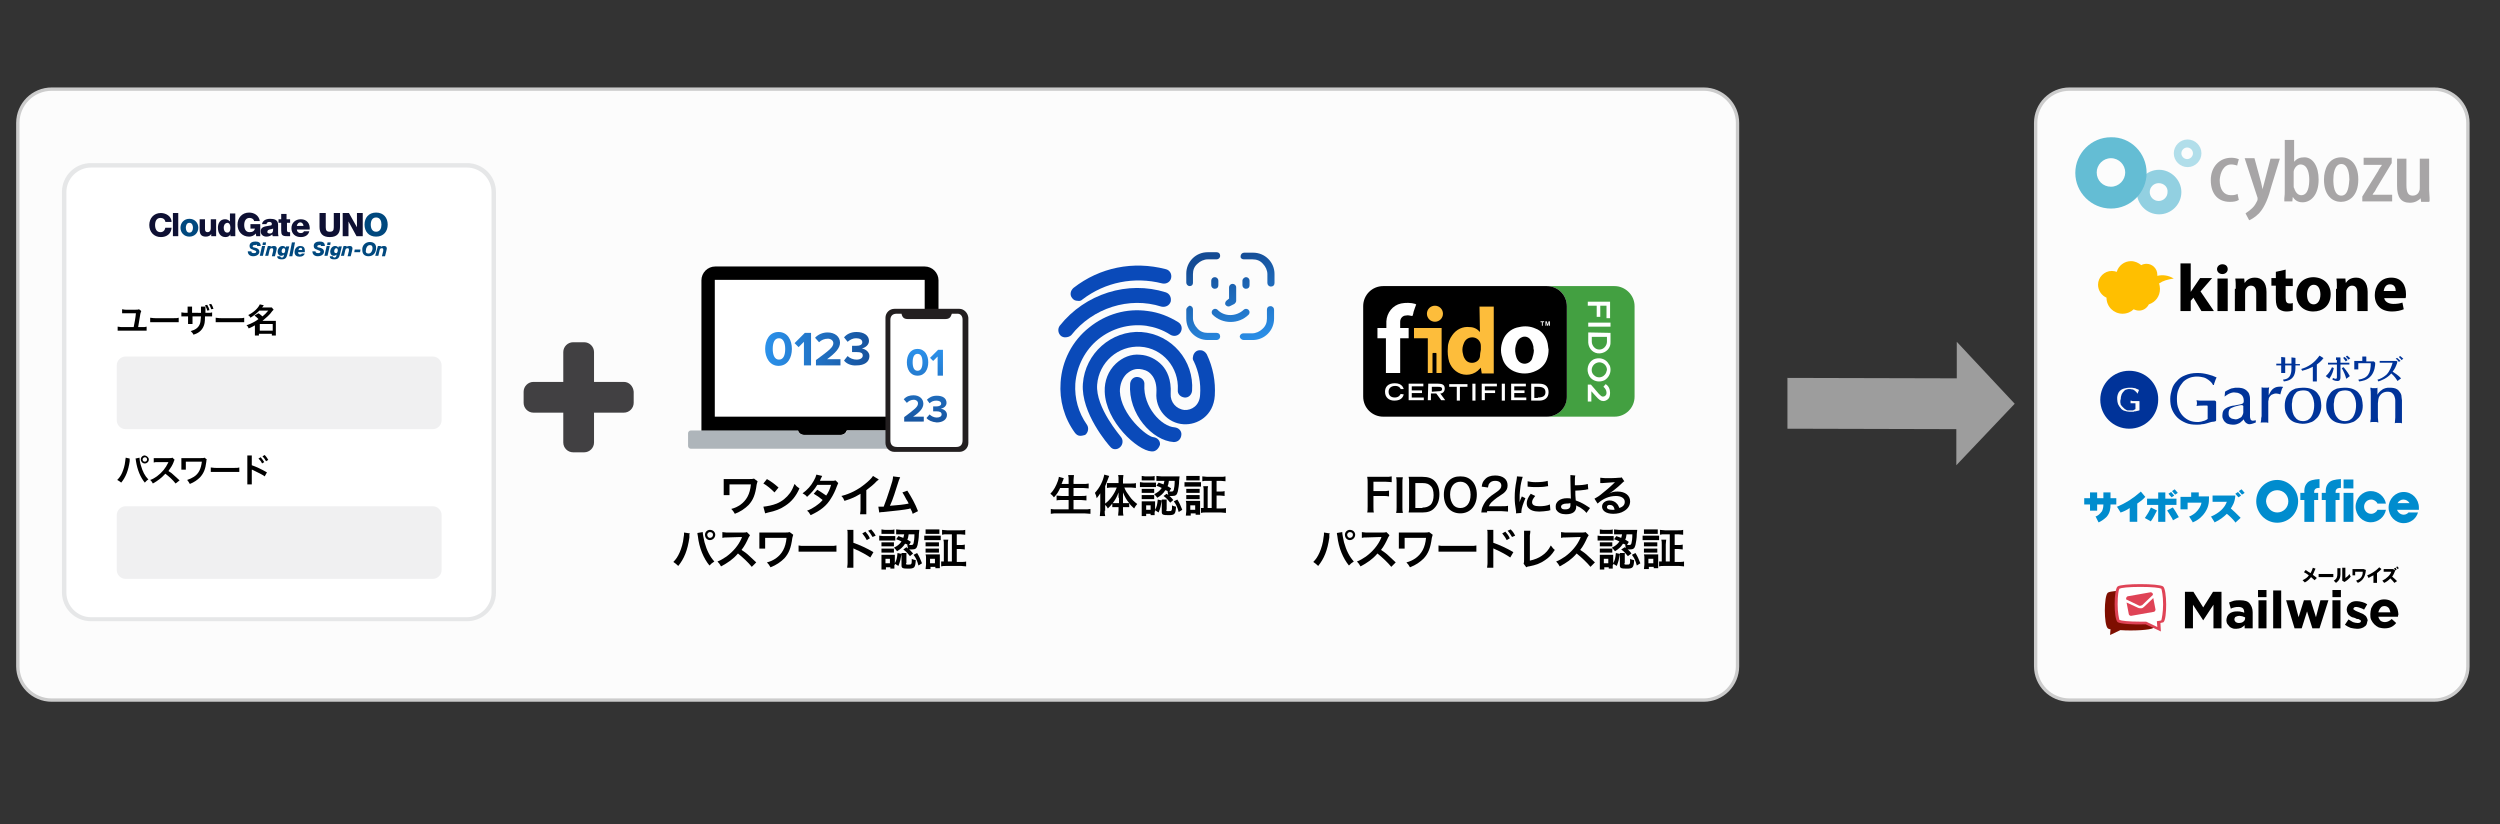 <?xml version="1.0" encoding="utf-8"?>
<!-- Generator: Adobe Illustrator 29.0.0, SVG Export Plug-In . SVG Version: 9.03 Build 54978)  -->
<svg version="1.0" id="Layer_1" xmlns="http://www.w3.org/2000/svg" xmlns:xlink="http://www.w3.org/1999/xlink" x="0px" y="0px"
	 viewBox="0 0 561 185" style="enable-background:new 0 0 561 185;" xml:space="preserve">
<rect x="0" y="0" width="561" height="185" fill="#333333" stroke="none"/>
<style type="text/css">
	.st0{fill:#9D9D9D;}
	.st1{fill-rule:evenodd;clip-rule:evenodd;fill:#FCFCFC;stroke:#CCCCCC;stroke-width:0.75;stroke-miterlimit:10;}
	.st2{fill-rule:evenodd;clip-rule:evenodd;fill:#FFFFFF;}
	.st3{fill:#E6E7E8;}
	.st4{fill:#F0F0F1;}
	.st5{fill:#00487E;}
	.st6{fill:#0E1033;}
	.st7{fill:#414042;}
	.st8{fill:#FFFFFF;}
	.st9{fill:#AEB5BA;}
	.st10{fill:url(#SVGID_1_);}
	.st11{fill:url(#SVGID_00000140012377149868365620000008836043321493398430_);}
	.st12{fill:url(#SVGID_00000060013361300409020980000013533537018201828027_);}
	.st13{fill:url(#SVGID_00000067920425368138029070000010826234898784815268_);}
	.st14{fill:#231F20;}
	.st15{fill:url(#SVGID_00000175284613497663205520000015454768741979524745_);}
	.st16{fill:url(#SVGID_00000069371491040261316700000006641666517261946297_);}
	.st17{fill:url(#SVGID_00000108992169210820386030000015499335773276047019_);}
	.st18{fill:url(#SVGID_00000154421270801619091600000005123470015161642901_);}
	.st19{fill:#0A4AB9;}
	.st20{fill:url(#SVGID_00000016055057861343048240000016317828605257718719_);}
	.st21{fill:url(#SVGID_00000154392518348800282590000008742272999208333215_);}
	.st22{fill:url(#SVGID_00000110435975853713646320000008219076809433473677_);}
	.st23{fill:url(#SVGID_00000007420086357952248740000013180093793748609467_);}
	.st24{fill:url(#SVGID_00000014614986236959748020000015321792345741596078_);}
	.st25{fill:url(#SVGID_00000094591194783655321940000015387555554502990231_);}
	.st26{fill:url(#SVGID_00000026856164289131976260000017925649102752258702_);}
	.st27{fill:url(#SVGID_00000078765258623523509110000001022864689173762962_);}
	.st28{fill:#FFBF00;}
	.st29{fill:#003399;}
	.st30{fill:#7E0E00;}
	.st31{fill:#DF4356;}
	.st32{fill:#008CCE;}
	.st33{fill:#A7A5A6;}
	.st34{fill:#92D0E1;}
	.st35{fill:#B1DEEA;}
	.st36{fill:#64BDD4;}
	.st37{fill:#43A041;}
	.st38{fill:none;}
	.st39{fill:#FDBD3B;}
	.st40{enable-background:new    ;}
</style>
<polygon class="st0" points="439.1,84.9 401.1,84.8 401.1,96.2 439,96.3 439,104.4 452.1,90.6 439.1,76.7 "/>
<path class="st1" d="M382.3,20H11.6C7.4,20,4,23.4,4,27.6v121.9c0,4.2,3.4,7.6,7.6,7.6h370.7c4.2,0,7.6-3.4,7.6-7.6V27.6
	C389.9,23.4,386.5,20,382.3,20z"/>
<path class="st1" d="M546.2,20h-81.8c-4.2,0-7.6,3.4-7.6,7.6v121.9c0,4.2,3.4,7.6,7.6,7.6h81.8c4.2,0,7.6-3.4,7.6-7.6V27.6
	C553.8,23.4,550.4,20,546.2,20z"/>
<g>
	<path d="M170,108c-0.1,0.3-0.1,0.4-0.2,0.7c-0.3,2.3-0.8,3.5-1.8,4.6c-0.8,0.8-1.8,1.5-3.1,2c-0.3-0.5-0.4-0.7-0.8-1.1
		c0.8-0.2,1.4-0.5,2-0.9c1.4-1,2.2-2.4,2.4-4.6l-4.8,0v1.5c0,0.7,0,0.7,0,0.9l-1.3,0c0-0.2,0-0.4,0-0.9v-1.9c0-0.4,0-0.5,0-0.8
		c0.3,0,0.6,0,0.8,0h4.8c0.7,0,0.9,0,1.2-0.1L170,108z"/>
	<path d="M171.3,113.7c0.9-0.1,2-0.3,3-0.7c1.2-0.5,2.2-1.3,3-2.4c0.4-0.6,0.7-1.2,1-2c0.4,0.5,0.5,0.6,1.1,1
		c-0.8,1.8-1.8,3-3.2,3.9c-1,0.7-2.3,1.2-3.8,1.5c-0.4,0.1-0.4,0.1-0.7,0.2L171.3,113.7z M172.1,107.5c1.2,0.7,1.8,1.2,2.6,1.9
		l-0.9,1.1c-0.8-0.8-1.6-1.5-2.5-2L172.1,107.5z"/>
	<path d="M188.1,108.4c-0.1,0.2-0.1,0.2-0.3,0.7c-0.3,0.9-0.9,2.1-1.3,2.7c-1,1.7-2.4,2.8-4.6,3.8c-0.3-0.5-0.4-0.7-0.8-1
		c0.8-0.3,1.3-0.6,1.9-1c0.7-0.5,1.1-0.8,1.6-1.4c-0.7-0.6-1.3-1-2-1.4l0.8-0.9c0.8,0.5,1.3,0.8,2,1.3c0.5-0.7,0.8-1.4,1.1-2.4
		l-3.1,0c-0.6,1-1.3,1.8-2.3,2.7c-0.3-0.4-0.5-0.5-1-0.8c1.1-0.8,1.9-1.7,2.5-2.8c0.3-0.5,0.5-1,0.6-1.4l1.3,0.3
		c-0.1,0.2-0.1,0.2-0.3,0.6c-0.1,0.3-0.2,0.4-0.2,0.5c0.2,0,0.2,0,2.6,0c0.4,0,0.6,0,0.9-0.1L188.1,108.4z"/>
	<path d="M197.2,107.6c-0.2,0.2-0.2,0.2-0.4,0.3c-0.7,0.8-1.5,1.4-2.4,2.1v4.3c0,0.5,0,0.8,0,1.1h-1.4c0-0.3,0.1-0.5,0.1-1.1v-3.5
		c-1.2,0.7-1.7,1-3.6,1.6c-0.2-0.5-0.3-0.7-0.7-1.1c2-0.5,3.7-1.4,5.2-2.6c0.9-0.7,1.6-1.4,1.9-1.9L197.2,107.6z"/>
	<path d="M202,107.1c-0.1,0.2-0.1,0.2-0.3,0.7c-0.8,2.5-1.3,4.2-2,5.7c1.6-0.1,3.3-0.3,4.2-0.5c-0.1-0.2-0.2-0.5-0.5-0.9
		c-0.4-0.8-0.6-1.1-0.9-1.6l1.1-0.4c0.9,1.4,1.8,3,2.4,4.6l-1.2,0.6c-0.1-0.4-0.1-0.4-0.5-1.2c-0.1,0-0.1,0-0.4,0.1
		c-1,0.2-2.7,0.4-5.7,0.7c-0.6,0-0.7,0.1-0.9,0.1l-0.2-1.3c0.1,0,0.1,0,0.3,0c0.2,0,0.4,0,0.9,0c0.5-1.3,0.9-2.4,1.4-4
		c0.5-1.5,0.7-2.2,0.7-2.8L202,107.1z"/>
	<path d="M154.8,119.7c0,0.1,0,0.1-0.1,0.2l0,0.2l0,0.3l0,0.2c-0.4,2.9-1.2,4.8-2.5,6.4c-0.5-0.5-0.7-0.6-1.1-0.9
		c0.6-0.6,1-1.2,1.4-2.1c0.4-0.9,0.8-2.2,0.9-3.4c0.1-0.4,0.1-0.7,0.1-1c0,0,0-0.1,0-0.1L154.8,119.7z M157.7,119.4
		c0,0.5,0.2,1.4,0.4,2.3c0.5,1.8,1.2,3.2,2.2,4.3c-0.5,0.3-0.7,0.5-1.1,0.9c-1.3-1.6-2.3-3.9-2.6-6.6c-0.1-0.4-0.1-0.6-0.1-0.7
		L157.7,119.4z M160.5,120c0,0.6-0.5,1.2-1.2,1.2c-0.6,0-1.1-0.5-1.1-1.2c0-0.6,0.5-1.1,1.1-1.1C160,118.9,160.5,119.4,160.5,120z
		 M158.7,120c0,0.4,0.3,0.7,0.6,0.7c0.4,0,0.7-0.3,0.7-0.7s-0.3-0.6-0.7-0.6C159,119.4,158.7,119.7,158.7,120z"/>
	<path d="M168.7,127.2c-0.8-1-2-2.1-3.1-3c-1.1,1.3-2.3,2.1-3.8,2.9c-0.3-0.5-0.4-0.7-0.8-1.1c0.8-0.3,1.2-0.6,2-1.1
		c1.5-1.1,2.7-2.5,3.4-4.1l0.1-0.3c-0.2,0-0.2,0-3.3,0.1c-0.5,0-0.7,0-1.1,0.1l0-1.3c0.3,0,0.5,0.1,0.9,0.1c0,0,0.1,0,0.2,0l3.5,0
		c0.6,0,0.6,0,0.9-0.1l0.7,0.7c-0.1,0.2-0.2,0.3-0.3,0.5c-0.5,1.1-0.9,1.9-1.6,2.8c0.6,0.4,1.2,0.8,1.8,1.4c0.2,0.2,0.2,0.2,1.5,1.4
		L168.7,127.2z"/>
	<path d="M178,120c-0.1,0.3-0.1,0.4-0.2,0.7c-0.3,2.3-0.8,3.5-1.8,4.6c-0.8,0.8-1.8,1.5-3.1,2c-0.3-0.5-0.4-0.7-0.8-1.1
		c0.8-0.2,1.4-0.5,2-0.9c1.4-1,2.2-2.4,2.4-4.6l-4.8,0v1.5c0,0.7,0,0.7,0,0.9l-1.3,0c0-0.2,0-0.4,0-0.9v-1.9c0-0.4,0-0.5,0-0.8
		c0.3,0,0.6,0,0.8,0h4.8c0.7,0,0.9,0,1.2-0.1L178,120z"/>
	<path d="M179.2,122.4c0.4,0.1,0.6,0.1,1.6,0.1h5.3c1,0,1.2,0,1.6-0.1v1.4c-0.4,0-0.5,0-1.6,0h-5.3c-1.1,0-1.2,0-1.6,0V122.4z"/>
	<path d="M190.1,127.4c0-0.3,0.1-0.5,0.1-1.1v-6.4c0-0.6,0-0.8-0.1-1h1.4c0,0.3,0,0.5,0,1v1.9c1.2,0.4,3,1.2,4.5,2.1l-0.7,1.2
		c-0.7-0.5-2.1-1.3-3.5-1.9c-0.2-0.1-0.3-0.1-0.3-0.2c0,0.3,0,0.5,0,0.7v2.6c0,0.5,0,0.8,0,1.1H190.1z M194.2,119.3
		c0.4,0.5,0.7,0.8,1,1.5l-0.7,0.4c-0.3-0.6-0.6-1-1-1.5L194.2,119.3z M195.8,120.5c-0.3-0.5-0.6-1-1-1.4l0.7-0.3
		c0.4,0.5,0.7,0.8,1,1.4L195.8,120.5z"/>
	<path d="M197.4,120.2c0.2,0,0.4,0.1,0.8,0.1h1.9c0.4,0,0.6,0,0.8,0v1c-0.2,0-0.4,0-0.8,0h-2c-0.3,0-0.5,0-0.8,0V120.2z
		 M197.8,118.8c0.3,0,0.4,0.1,0.8,0.1h1.3c0.4,0,0.5,0,0.8-0.1v1c-0.3,0-0.5,0-0.8,0h-1.3c-0.4,0-0.6,0-0.8,0V118.8z M200.7,126.8
		c0,0.4,0,0.6,0,0.8h-0.9v-0.3h-1v0.5h-1c0-0.3,0-0.7,0-1v-1.5c0-0.3,0-0.5,0-0.8c0.2,0,0.4,0,0.8,0h1.5c0.4,0,0.5,0,0.7,0
		c0,0.2,0,0.3,0,0.7v1.2c0.4-0.7,0.5-1.2,0.6-2.3l0.9,0.2c-0.2,1.2-0.3,1.7-0.7,2.7l-0.8-0.5V126.8z M197.8,121.7c0.2,0,0.3,0,0.6,0
		h1.6c0.3,0,0.5,0,0.6,0v0.9c-0.2,0-0.3,0-0.6,0h-1.6c-0.3,0-0.5,0-0.6,0V121.7z M197.8,123.1c0.2,0,0.3,0,0.6,0h1.6
		c0.3,0,0.5,0,0.6,0v0.9c-0.2,0-0.3,0-0.6,0h-1.6c-0.3,0-0.4,0-0.6,0V123.1z M198.7,126.4h1v-1h-1V126.4z M201.6,120.3
		c0.6,0.2,0.8,0.3,1.1,0.4c0.1-0.3,0.1-0.4,0.2-0.8h-0.7c-0.5,0-0.8,0-1.1,0v-1.1c0.3,0,0.7,0.1,1.1,0.1h3.2c0.4,0,0.7,0,0.9,0
		c0,0.2,0,0.2-0.1,0.9c0,1-0.2,2-0.3,2.5c-0.2,0.8-0.5,1-1.3,1c-0.3,0-0.5,0-0.8,0c-0.1-0.4-0.1-0.6-0.2-1l0.1,0
		c-0.2-0.2-0.3-0.2-0.6-0.3c-0.5,0.8-1,1.2-1.8,1.7c-0.2-0.3-0.4-0.5-0.7-0.8c0.8-0.4,1.3-0.8,1.7-1.4c-0.4-0.2-0.6-0.3-1.2-0.5
		L201.6,120.3z M203.3,126.4c0,0.2,0,0.3,0.4,0.3c0.6,0,0.7,0,0.8-0.2c0.1-0.1,0.1-0.5,0.1-1.1c0.3,0.2,0.6,0.2,0.9,0.3
		c-0.1,1.7-0.3,1.9-1.7,1.9c-1.2,0-1.5-0.1-1.5-0.7v-2.1c0-0.2,0-0.5,0-0.7h1.1c0,0.2,0,0.3,0,0.6V126.4z M203.4,122.8
		c0.9,0.7,0.9,0.7,1.5,1.4l-0.7,0.6c-0.5-0.6-0.8-1-1.5-1.5L203.4,122.8z M203.9,119.9c-0.1,0.6-0.1,0.8-0.3,1.2
		c0.3,0.2,0.4,0.2,0.8,0.5l-0.4,0.7c0.2,0,0.4,0,0.5,0c0.3,0,0.4-0.1,0.5-0.4c0.1-0.4,0.2-1,0.2-2H203.9z M205.8,124.1
		c0.5,0.8,0.7,1.3,1.1,2.3l-0.8,0.5c-0.3-1.1-0.5-1.6-1.1-2.4L205.8,124.1z"/>
	<path d="M207.4,120.2c0.2,0,0.4,0,0.8,0h2.1c0.4,0,0.6,0,0.8,0v1c-0.2,0-0.3,0-0.8,0h-2.1c-0.3,0-0.6,0-0.8,0V120.2z M207.7,127.7
		c0-0.3,0.1-0.6,0.1-1v-1.5c0-0.3,0-0.5-0.1-0.8c0.2,0,0.5,0,0.8,0h1.7c0.4,0,0.5,0,0.7,0c0,0.2,0,0.4,0,0.7v1.6c0,0.4,0,0.6,0,0.8
		h-1v-0.3h-1.1v0.5H207.7z M207.7,118.8c0.3,0,0.4,0,0.8,0h1.5c0.4,0,0.6,0,0.8,0v1c-0.2,0-0.5,0-0.8,0h-1.5c-0.4,0-0.6,0-0.8,0
		V118.8z M207.7,121.7c0.2,0,0.3,0,0.7,0h1.7c0.3,0,0.5,0,0.6,0v0.9c-0.2,0-0.3,0-0.6,0h-1.7c-0.3,0-0.5,0-0.7,0V121.7z
		 M207.7,123.1c0.2,0,0.3,0,0.7,0h1.7c0.3,0,0.5,0,0.6,0v0.9c-0.2,0-0.3,0-0.7,0h-1.7c-0.3,0-0.5,0-0.6,0V123.1z M208.7,126.4h1.1
		v-1h-1.1V126.4z M213.6,119.9h-1.1c-0.5,0-0.8,0-1.1,0.1v-1.1c0.3,0,0.7,0.1,1.1,0.1h3c0.5,0,0.8,0,1.1-0.1v1.1
		c-0.3,0-0.7-0.1-1.1-0.1h-0.8v2.4h0.8c0.5,0,0.7,0,1-0.1v1.1c-0.3,0-0.5-0.1-1-0.1h-0.8v2.9h1c0.4,0,0.8,0,1.1-0.1v1.1
		c-0.3,0-0.7-0.1-1.1-0.1h-3.4c-0.5,0-0.8,0-1.1,0.1v-1.1c0.2,0,0.3,0,0.6,0v-3.8c0-0.5,0-0.8-0.1-1.1h1.1c-0.1,0.3-0.1,0.6-0.1,1.1
		v3.8h0.9V119.9z"/>
</g>
<g>
	<path d="M237.9,109.5c-0.4,0.9-0.8,1.5-1.4,2.1c-0.3-0.4-0.5-0.6-0.8-0.8c0.8-0.8,1.3-1.8,1.7-2.9c0.1-0.4,0.2-0.6,0.2-0.9l1.1,0.3
		c0,0.1,0,0.1-0.1,0.3c0,0.1,0,0.1-0.1,0.3c-0.1,0.1-0.1,0.4-0.3,0.7h1.6v-0.8c0-0.5,0-0.8-0.1-1.2h1.3c0,0.3-0.1,0.7-0.1,1.2v0.8
		h2.1c0.5,0,0.9,0,1.3-0.1v1.1c-0.4,0-0.8-0.1-1.3-0.1h-2.1v1.8h1.7c0.5,0,0.9,0,1.2-0.1v1.1c-0.4,0-0.8-0.1-1.2-0.1h-1.7v2.1h2.4
		c0.6,0,1,0,1.4-0.1v1.1c-0.5,0-0.8-0.1-1.4-0.1h-6.1c-0.5,0-0.9,0-1.4,0.1v-1.1c0.4,0.1,0.9,0.1,1.4,0.1h2.6v-2.1h-1.5
		c-0.5,0-0.9,0-1.2,0.1v-1.1c0.3,0,0.6,0.1,1.2,0.1h1.5v-1.8H237.9z"/>
	<path d="M247.9,114.6c0,0.5,0,0.8,0.1,1.2h-1.2c0-0.4,0.1-0.7,0.1-1.2v-2.8c0-0.5,0-0.7,0-1.1c-0.3,0.5-0.5,0.7-0.8,1.1
		c-0.1-0.5-0.2-0.8-0.4-1.2c1.1-1.2,1.8-2.6,2.1-4.1l1.1,0.3c-0.4,1-0.6,1.6-0.9,2.3v3.9c1.1-0.8,2.1-2.2,2.6-3.6h-1.1
		c-0.3,0-0.7,0-1.1,0.1v-1.1c0.3,0,0.7,0,1.1,0h1.5v-0.9c0-0.3,0-0.6-0.1-0.9h1.2c0,0.3-0.1,0.6-0.1,1v0.9h1.8c0.4,0,0.8,0,1.1-0.1
		v1.1c-0.3,0-0.7-0.1-1.1-0.1h-1.5c0.3,0.8,0.6,1.2,1.2,2c0.4,0.6,0.9,1.1,1.7,1.7c-0.3,0.3-0.4,0.5-0.7,1c-0.5-0.5-0.8-0.7-1.1-1.2
		v0.9c-0.2,0-0.4,0-0.7,0H252v0.8c0,0.4,0,0.7,0.1,1.1h-1.2c0-0.4,0.1-0.7,0.1-1.1v-0.8h-0.7c-0.3,0-0.5,0-0.7,0V113
		c-0.4,0.5-0.5,0.6-1,1.1c-0.2-0.4-0.3-0.5-0.6-0.8V114.6z M251,111.7c0-0.5,0-0.7,0-1.2c-0.4,1.1-0.7,1.6-1.3,2.4
		c0.2,0,0.4,0,0.7,0h0.7V111.7z M252.7,112.9c0.3,0,0.4,0,0.7,0c-0.6-0.7-1-1.4-1.4-2.4c0,0.6,0,0.8,0,1.2v1.2H252.7z"/>
	<path d="M255.9,108.2c0.2,0,0.4,0.1,0.8,0.1h1.9c0.4,0,0.6,0,0.8,0v1c-0.2,0-0.4,0-0.8,0h-2c-0.3,0-0.5,0-0.8,0V108.2z
		 M256.2,106.8c0.3,0,0.4,0.1,0.8,0.1h1.3c0.4,0,0.5,0,0.8-0.1v1c-0.3,0-0.5,0-0.8,0H257c-0.4,0-0.6,0-0.8,0V106.8z M259.1,114.8
		c0,0.4,0,0.6,0,0.8h-0.9v-0.3h-1v0.5h-1c0-0.3,0-0.7,0-1v-1.5c0-0.3,0-0.5,0-0.8c0.2,0,0.4,0,0.8,0h1.5c0.4,0,0.5,0,0.7,0
		c0,0.2,0,0.3,0,0.7v1.2c0.4-0.7,0.5-1.2,0.6-2.3l0.9,0.2c-0.2,1.2-0.3,1.7-0.7,2.7l-0.8-0.5V114.8z M256.2,109.7c0.2,0,0.3,0,0.6,0
		h1.6c0.3,0,0.5,0,0.6,0v0.9c-0.2,0-0.3,0-0.6,0h-1.6c-0.3,0-0.5,0-0.6,0V109.7z M256.2,111.1c0.2,0,0.3,0,0.6,0h1.6
		c0.3,0,0.5,0,0.6,0v0.9c-0.2,0-0.3,0-0.6,0h-1.6c-0.3,0-0.4,0-0.6,0V111.1z M257.2,114.4h1v-1h-1V114.4z M260,108.3
		c0.6,0.2,0.8,0.3,1.1,0.4c0.1-0.3,0.1-0.4,0.2-0.8h-0.7c-0.5,0-0.8,0-1.1,0v-1.1c0.3,0,0.7,0.1,1.1,0.1h3.2c0.4,0,0.7,0,0.9,0
		c0,0.2,0,0.2-0.1,0.9c0,1-0.2,2-0.3,2.5c-0.2,0.8-0.5,1-1.3,1c-0.3,0-0.5,0-0.8,0c-0.1-0.4-0.1-0.6-0.2-1l0.1,0
		c-0.2-0.2-0.3-0.2-0.6-0.3c-0.5,0.8-1,1.2-1.8,1.7c-0.2-0.3-0.4-0.5-0.7-0.8c0.8-0.4,1.3-0.8,1.7-1.4c-0.4-0.2-0.6-0.3-1.2-0.5
		L260,108.3z M261.7,114.4c0,0.2,0,0.3,0.4,0.3c0.6,0,0.7,0,0.8-0.2c0.1-0.1,0.1-0.5,0.1-1.1c0.3,0.2,0.6,0.2,0.9,0.3
		c-0.1,1.7-0.3,1.9-1.7,1.9c-1.2,0-1.5-0.1-1.5-0.7v-2.1c0-0.2,0-0.5,0-0.7h1.1c0,0.2,0,0.3,0,0.6V114.4z M261.8,110.8
		c0.9,0.7,0.9,0.7,1.5,1.4l-0.7,0.6c-0.5-0.6-0.8-1-1.5-1.5L261.8,110.8z M262.3,107.9c-0.1,0.6-0.1,0.8-0.3,1.2
		c0.3,0.2,0.4,0.2,0.8,0.5l-0.4,0.7c0.2,0,0.4,0,0.5,0c0.3,0,0.4-0.1,0.5-0.4c0.1-0.4,0.2-1,0.2-2H262.3z M264.2,112.1
		c0.5,0.8,0.7,1.3,1.1,2.3l-0.8,0.5c-0.3-1.1-0.5-1.6-1.1-2.4L264.2,112.1z"/>
	<path d="M265.8,108.2c0.2,0,0.4,0,0.8,0h2.1c0.4,0,0.6,0,0.8,0v1c-0.2,0-0.3,0-0.8,0h-2.1c-0.3,0-0.6,0-0.8,0V108.2z M266.1,115.7
		c0-0.3,0.1-0.6,0.1-1v-1.5c0-0.3,0-0.5-0.1-0.8c0.2,0,0.5,0,0.8,0h1.7c0.4,0,0.5,0,0.7,0c0,0.2,0,0.4,0,0.7v1.6c0,0.4,0,0.6,0,0.8
		h-1v-0.3h-1.1v0.5H266.1z M266.1,106.8c0.3,0,0.4,0,0.8,0h1.5c0.4,0,0.6,0,0.8,0v1c-0.2,0-0.5,0-0.8,0H267c-0.4,0-0.6,0-0.8,0
		V106.8z M266.2,109.7c0.2,0,0.3,0,0.7,0h1.7c0.3,0,0.5,0,0.6,0v0.9c-0.2,0-0.3,0-0.6,0h-1.7c-0.3,0-0.5,0-0.7,0V109.7z
		 M266.2,111.1c0.2,0,0.3,0,0.7,0h1.7c0.3,0,0.5,0,0.6,0v0.9c-0.2,0-0.3,0-0.7,0h-1.7c-0.3,0-0.5,0-0.6,0V111.1z M267.1,114.4h1.1
		v-1h-1.1V114.4z M272,107.9h-1.1c-0.5,0-0.8,0-1.1,0.1v-1.1c0.3,0,0.7,0.1,1.1,0.1h3c0.5,0,0.8,0,1.1-0.1v1.1
		c-0.3,0-0.7-0.1-1.1-0.1H273v2.4h0.8c0.5,0,0.7,0,1-0.1v1.1c-0.3,0-0.5-0.1-1-0.1H273v2.9h1c0.4,0,0.8,0,1.1-0.1v1.1
		c-0.3,0-0.7-0.1-1.1-0.1h-3.4c-0.5,0-0.8,0-1.1,0.1v-1.1c0.2,0,0.3,0,0.6,0v-3.8c0-0.5,0-0.8-0.1-1.1h1.1c-0.1,0.3-0.1,0.6-0.1,1.1
		v3.8h0.9V107.9z"/>
</g>
<g>
	<path d="M308.2,113.6c0,0.7,0,1.1,0.1,1.4h-1.5c0.1-0.3,0.1-0.8,0.1-1.4v-5.3c0-0.5,0-0.8-0.1-1.3c0.4,0,0.7,0,1.3,0h2.8
		c0.6,0,1,0,1.4-0.1v1.3c-0.4,0-0.7-0.1-1.4-0.1h-2.7v2.1h2.1c0.6,0,1,0,1.4-0.1v1.3c-0.4-0.1-0.8-0.1-1.4-0.1h-2.1V113.6z"/>
	<path d="M314.8,107.1c-0.1,0.4-0.1,0.7-0.1,1.3v5.4c0,0.6,0,0.9,0.1,1.3h-1.5c0.1-0.4,0.1-0.7,0.1-1.3v-5.4c0-0.6,0-0.9-0.1-1.3
		H314.8z"/>
	<path d="M316.2,108.3c0-0.6,0-0.9-0.1-1.3c0.4,0,0.6,0,1.3,0h1.8c1.2,0,2.1,0.3,2.7,0.9c0.7,0.7,1.1,1.7,1.1,3
		c0,1.4-0.4,2.4-1.2,3.2c-0.6,0.6-1.4,0.9-2.6,0.9h-1.8c-0.6,0-0.9,0-1.3,0c0.1-0.4,0.1-0.7,0.1-1.3V108.3z M319.2,113.9
		c0.8,0,1.3-0.2,1.8-0.6c0.5-0.5,0.7-1.3,0.7-2.2c0-0.9-0.2-1.7-0.7-2.1c-0.4-0.4-0.9-0.6-1.8-0.6h-1.6v5.6H319.2z"/>
	<path d="M330.3,107.9c0.7,0.7,1.1,1.8,1.1,3.1c0,2.5-1.5,4.2-3.7,4.2s-3.7-1.6-3.7-4.2c0-1.3,0.4-2.4,1.1-3.1c0.7-0.7,1.5-1,2.6-1
		C328.8,106.9,329.6,107.2,330.3,107.9z M330,111c0-1-0.3-1.8-0.8-2.3c-0.4-0.4-0.9-0.6-1.5-0.6c-1.4,0-2.3,1.1-2.3,2.9
		c0,1,0.3,1.8,0.8,2.4c0.4,0.4,0.9,0.6,1.5,0.6C329.1,114,330,112.9,330,111z"/>
	<path d="M333.7,115c-0.8,0-0.9,0-1.3,0c0.1-0.6,0.1-0.9,0.3-1.3c0.3-0.7,0.7-1.4,1.4-2c0.3-0.3,0.6-0.5,1.6-1.2
		c0.9-0.6,1.2-1,1.2-1.5c0-0.7-0.5-1.1-1.4-1.1c-0.6,0-1,0.2-1.3,0.6c-0.2,0.2-0.2,0.5-0.3,0.9l-1.4-0.2c0.1-0.8,0.3-1.2,0.7-1.6
		c0.5-0.6,1.3-0.9,2.3-0.9c1.7,0,2.8,0.8,2.8,2.2c0,0.7-0.2,1.1-0.7,1.6c-0.3,0.3-0.4,0.3-1.7,1.2c-0.4,0.3-0.9,0.7-1.2,1
		c-0.3,0.3-0.4,0.5-0.6,0.9h2.8c0.6,0,1.1,0,1.5-0.1v1.3c-0.5,0-0.9-0.1-1.5-0.1H333.7z"/>
	<path d="M340.2,115.2c0-0.2,0-0.2,0-0.5c-0.2-1.2-0.3-2-0.3-3c0-1.3,0.1-2.4,0.4-3.9c0.1-0.6,0.1-0.7,0.1-0.9l1.3,0.1
		c-0.2,0.6-0.5,1.7-0.6,3c-0.1,0.7-0.1,1.3-0.1,2.2c0,0.2,0,0.3,0,0.5c0.1-0.4,0.1-0.4,0.5-1.3l0.8,0.4c-0.5,1.2-0.9,2.3-0.9,3
		c0,0.1,0,0.1,0,0.3L340.2,115.2z M344.5,111.3c-0.5,0.6-0.7,1-0.7,1.4c0,0.6,0.5,0.9,1.6,0.9c0.9,0,1.7-0.1,2.4-0.4l0.1,1.3
		c-0.1,0-0.2,0-0.4,0.1c-0.8,0.1-1.4,0.2-2.1,0.2c-1.2,0-2-0.3-2.5-0.9c-0.2-0.2-0.3-0.6-0.3-1c0-0.6,0.3-1.3,0.9-2.1L344.5,111.3z
		 M342.8,108c0.5,0.1,1,0.2,1.8,0.2c1.1,0,2.1-0.1,2.7-0.3l0.1,1.2c-0.1,0-0.2,0-0.7,0.1c-0.6,0.1-1.4,0.1-2.1,0.1
		c-0.7,0-0.7,0-1.8-0.1L342.8,108z"/>
	<path d="M353.5,106.7c-0.1,0.3-0.1,0.8-0.1,1.5c0,0.1,0,0.2,0,0.7c1.2,0,2.3-0.1,2.9-0.3l0.1,1.2c-0.2,0-0.2,0-0.6,0.1
		c-0.8,0.1-1.6,0.2-2.3,0.2c0,0.8,0,1.2,0.1,2.2c0.6,0.2,1,0.4,1.6,0.7c0.4,0.2,0.5,0.3,1.3,0.8c0.1,0.1,0.2,0.1,0.3,0.2l-0.8,1.1
		c-0.2-0.2-0.3-0.4-0.7-0.7c-0.5-0.4-0.8-0.6-1.3-0.8c-0.1-0.1-0.2-0.1-0.3-0.2c0,0.1,0,0.2,0,0.3c0,1.1-0.8,1.7-2.3,1.7
		c-1,0-1.7-0.3-2.1-0.9c-0.2-0.2-0.2-0.6-0.2-0.9c0-1,1-1.8,2.5-1.8c0.4,0,0.7,0,0.9,0.1c0,0,0,0,0-0.1c0-0.4-0.1-3.1-0.1-4.3
		c0-0.5,0-0.6,0-0.9L353.5,106.7z M351.5,113c-0.7,0-1.2,0.3-1.2,0.7c0,0.2,0.1,0.4,0.3,0.5c0.2,0.1,0.5,0.1,0.7,0.1
		c0.4,0,0.7-0.1,0.9-0.3c0.1-0.1,0.2-0.3,0.2-0.6c0-0.2,0-0.5,0-0.5C352,113,351.8,113,351.5,113z"/>
	<path d="M360.9,110.8c0.9-0.4,1.3-0.5,2.1-0.5c1.7,0,2.8,0.9,2.8,2.2c0,0.9-0.5,1.7-1.4,2.2c-0.6,0.4-1.5,0.6-2.4,0.6
		c-0.8,0-1.5-0.2-1.9-0.5c-0.4-0.3-0.6-0.7-0.6-1.1c0-0.8,0.7-1.4,1.7-1.4c0.7,0,1.3,0.3,1.7,0.8c0.2,0.2,0.3,0.5,0.5,0.9
		c0.8-0.3,1.2-0.7,1.2-1.4c0-0.8-0.8-1.3-2-1.3c-1.5,0-2.9,0.6-4.1,1.7l-0.7-1.1c0.3-0.2,0.8-0.4,1.4-0.9c0.9-0.7,2.2-1.8,3-2.6
		c0,0,0.1-0.1,0.2-0.2l0,0c-0.4,0-1,0.1-2.8,0.2c-0.2,0-0.3,0-0.5,0l0-1.2c0.3,0,0.6,0.1,1.2,0.1c0.8,0,2.1,0,3-0.1
		c0.4,0,0.5,0,0.6-0.1l0.6,0.9c-0.2,0.1-0.2,0.1-0.5,0.4c-0.5,0.5-1.2,1.1-1.6,1.4c-0.2,0.2-0.9,0.7-1.1,0.8
		C361.1,110.7,361.1,110.7,360.9,110.8L360.9,110.8z M361.2,113.3c-0.4,0-0.6,0.2-0.6,0.5c0,0.4,0.4,0.6,1.2,0.6c0.2,0,0.2,0,0.5,0
		C362.2,113.6,361.8,113.3,361.2,113.3z"/>
	<path d="M298.4,119.7c0,0.1,0,0.1-0.1,0.2l0,0.2l0,0.3l0,0.2c-0.4,2.9-1.2,4.8-2.5,6.4c-0.5-0.5-0.7-0.6-1.1-0.9
		c0.6-0.6,1-1.2,1.4-2.1c0.4-0.9,0.8-2.2,0.9-3.4c0.1-0.4,0.1-0.7,0.1-1c0,0,0-0.1,0-0.1L298.4,119.7z M301.2,119.4
		c0,0.5,0.2,1.4,0.4,2.3c0.5,1.8,1.2,3.2,2.2,4.3c-0.5,0.3-0.7,0.5-1.1,0.9c-1.3-1.6-2.3-3.9-2.6-6.6c-0.1-0.4-0.1-0.6-0.1-0.7
		L301.2,119.4z M304.1,120c0,0.6-0.5,1.2-1.2,1.2c-0.6,0-1.1-0.5-1.1-1.2c0-0.6,0.5-1.1,1.1-1.1C303.6,118.9,304.1,119.4,304.1,120z
		 M302.3,120c0,0.4,0.3,0.7,0.6,0.7c0.4,0,0.7-0.3,0.7-0.7s-0.3-0.6-0.7-0.6C302.6,119.4,302.3,119.7,302.3,120z"/>
	<path d="M312.2,127.2c-0.8-1-2-2.1-3.1-3c-1.1,1.3-2.3,2.1-3.8,2.9c-0.3-0.5-0.4-0.7-0.8-1.1c0.8-0.3,1.2-0.6,2-1.1
		c1.5-1.1,2.7-2.5,3.4-4.1l0.1-0.3c-0.2,0-0.2,0-3.3,0.1c-0.5,0-0.8,0-1.1,0.1l0-1.3c0.3,0,0.5,0.1,0.9,0.1c0,0,0.1,0,0.2,0l3.5,0
		c0.6,0,0.6,0,0.9-0.1l0.7,0.7c-0.1,0.2-0.2,0.3-0.3,0.5c-0.5,1.1-0.9,1.9-1.6,2.8c0.6,0.4,1.2,0.8,1.8,1.4c0.2,0.2,0.2,0.2,1.5,1.4
		L312.2,127.2z"/>
	<path d="M321.5,120c-0.1,0.3-0.1,0.4-0.2,0.7c-0.3,2.3-0.8,3.5-1.8,4.6c-0.8,0.8-1.8,1.5-3.1,2c-0.3-0.5-0.4-0.7-0.8-1.1
		c0.8-0.2,1.4-0.5,2-0.9c1.4-1,2.2-2.4,2.4-4.6l-4.8,0v1.5c0,0.7,0,0.7,0,0.9l-1.3,0c0-0.2,0-0.4,0-0.9v-1.9c0-0.4,0-0.5,0-0.8
		c0.3,0,0.6,0,0.8,0h4.8c0.7,0,0.9,0,1.2-0.1L321.5,120z"/>
	<path d="M322.8,122.4c0.4,0.1,0.6,0.1,1.6,0.1h5.3c1,0,1.2,0,1.6-0.1v1.4c-0.4,0-0.5,0-1.6,0h-5.3c-1.1,0-1.2,0-1.6,0V122.4z"/>
	<path d="M333.7,127.4c0-0.3,0.1-0.5,0.1-1.1v-6.4c0-0.6,0-0.8-0.1-1h1.4c0,0.3,0,0.5,0,1v1.9c1.2,0.4,3,1.2,4.5,2.1l-0.7,1.2
		c-0.7-0.5-2.1-1.3-3.5-1.9c-0.2-0.1-0.3-0.1-0.3-0.2c0,0.3,0,0.5,0,0.7v2.6c0,0.5,0,0.8,0,1.1H333.7z M337.8,119.3
		c0.4,0.5,0.7,0.8,1,1.5l-0.7,0.4c-0.3-0.6-0.6-1-1-1.5L337.8,119.3z M339.3,120.5c-0.3-0.5-0.6-1-1-1.4l0.7-0.3
		c0.5,0.5,0.7,0.8,1,1.4L339.3,120.5z"/>
	<path d="M343.4,119.1c0,0.3,0,0.5-0.1,1l0,5.7c1-0.2,2-0.6,2.7-1.1c0.9-0.6,1.5-1.3,2-2.3c0.4,0.5,0.5,0.7,0.9,1
		c-0.7,1.1-1.3,1.7-2.2,2.3c-1,0.7-2,1.1-3.6,1.4c-0.3,0-0.4,0.1-0.6,0.2l-0.6-0.8c0.1-0.3,0.1-0.4,0.1-1l0-5.4c0-0.7,0-0.7,0-1
		L343.4,119.1z"/>
	<path d="M356.9,127.2c-0.8-1-2-2.1-3.1-3c-1.1,1.3-2.3,2.1-3.8,2.9c-0.3-0.5-0.4-0.7-0.8-1.1c0.8-0.3,1.2-0.6,2-1.1
		c1.5-1.1,2.7-2.5,3.4-4.1l0.1-0.3c-0.2,0-0.2,0-3.3,0.1c-0.5,0-0.8,0-1.1,0.1l0-1.3c0.3,0,0.5,0.1,0.9,0.1c0,0,0.1,0,0.2,0l3.5,0
		c0.6,0,0.6,0,0.9-0.1l0.7,0.7c-0.1,0.2-0.2,0.3-0.3,0.5c-0.5,1.1-0.9,1.9-1.6,2.8c0.6,0.4,1.2,0.8,1.8,1.4c0.2,0.2,0.2,0.2,1.5,1.4
		L356.9,127.2z"/>
	<path d="M358.6,120.2c0.2,0,0.4,0.1,0.8,0.1h1.9c0.4,0,0.6,0,0.8,0v1c-0.2,0-0.4,0-0.8,0h-2c-0.3,0-0.5,0-0.8,0V120.2z M359,118.8
		c0.3,0,0.4,0.1,0.8,0.1h1.3c0.4,0,0.5,0,0.8-0.1v1c-0.3,0-0.5,0-0.8,0h-1.3c-0.4,0-0.6,0-0.8,0V118.8z M361.9,126.8
		c0,0.4,0,0.6,0,0.8h-0.9v-0.3h-1v0.5h-1c0-0.3,0-0.7,0-1v-1.5c0-0.3,0-0.5,0-0.8c0.2,0,0.4,0,0.8,0h1.5c0.4,0,0.5,0,0.7,0
		c0,0.2,0,0.3,0,0.7v1.2c0.4-0.7,0.5-1.2,0.6-2.3l0.9,0.2c-0.2,1.2-0.3,1.7-0.7,2.7l-0.8-0.5V126.8z M359,121.7c0.2,0,0.3,0,0.6,0
		h1.6c0.3,0,0.5,0,0.6,0v0.9c-0.2,0-0.3,0-0.6,0h-1.6c-0.3,0-0.5,0-0.6,0V121.7z M359,123.1c0.2,0,0.3,0,0.6,0h1.6
		c0.3,0,0.5,0,0.6,0v0.9c-0.2,0-0.3,0-0.6,0h-1.6c-0.3,0-0.4,0-0.6,0V123.1z M359.9,126.4h1v-1h-1V126.4z M362.7,120.3
		c0.6,0.2,0.8,0.3,1.1,0.4c0.1-0.3,0.1-0.4,0.2-0.8h-0.7c-0.5,0-0.8,0-1.1,0v-1.1c0.3,0,0.7,0.1,1.1,0.1h3.2c0.4,0,0.7,0,0.9,0
		c0,0.2,0,0.2-0.1,0.9c0,1-0.2,2-0.3,2.5c-0.2,0.8-0.5,1-1.3,1c-0.3,0-0.5,0-0.8,0c-0.1-0.4-0.1-0.6-0.2-1l0.1,0
		c-0.2-0.2-0.3-0.2-0.6-0.3c-0.5,0.8-1,1.2-1.8,1.7c-0.2-0.3-0.4-0.5-0.7-0.8c0.8-0.4,1.3-0.8,1.7-1.4c-0.4-0.2-0.6-0.3-1.2-0.5
		L362.7,120.3z M364.5,126.4c0,0.2,0,0.3,0.4,0.3c0.6,0,0.7,0,0.8-0.2c0.1-0.1,0.1-0.5,0.1-1.1c0.3,0.2,0.6,0.2,0.9,0.3
		c-0.1,1.7-0.3,1.9-1.7,1.9c-1.2,0-1.5-0.1-1.5-0.7v-2.1c0-0.2,0-0.5,0-0.7h1.1c0,0.2,0,0.3,0,0.6V126.4z M364.6,122.8
		c0.9,0.7,1,0.7,1.5,1.4l-0.8,0.6c-0.5-0.6-0.8-1-1.5-1.5L364.6,122.8z M365,119.9c-0.1,0.6-0.1,0.8-0.3,1.2
		c0.3,0.2,0.4,0.2,0.8,0.5l-0.4,0.7c0.2,0,0.4,0,0.5,0c0.3,0,0.4-0.1,0.5-0.4c0.1-0.4,0.2-1,0.2-2H365z M367,124.1
		c0.5,0.8,0.7,1.3,1.1,2.3l-0.8,0.5c-0.3-1.1-0.5-1.6-1.1-2.4L367,124.1z"/>
	<path d="M368.6,120.2c0.2,0,0.4,0,0.8,0h2.1c0.4,0,0.6,0,0.8,0v1c-0.2,0-0.3,0-0.8,0h-2.1c-0.3,0-0.6,0-0.8,0V120.2z M368.9,127.7
		c0-0.3,0.1-0.6,0.1-1v-1.5c0-0.3,0-0.5-0.1-0.8c0.2,0,0.5,0,0.8,0h1.7c0.4,0,0.5,0,0.7,0c0,0.2,0,0.4,0,0.7v1.6c0,0.4,0,0.6,0,0.8
		h-1v-0.3h-1.1v0.5H368.9z M368.9,118.8c0.3,0,0.4,0,0.8,0h1.5c0.4,0,0.6,0,0.8,0v1c-0.2,0-0.5,0-0.8,0h-1.5c-0.4,0-0.6,0-0.8,0
		V118.8z M368.9,121.7c0.2,0,0.3,0,0.7,0h1.7c0.3,0,0.5,0,0.6,0v0.9c-0.2,0-0.3,0-0.6,0h-1.7c-0.3,0-0.5,0-0.7,0V121.7z
		 M368.9,123.1c0.2,0,0.3,0,0.7,0h1.7c0.3,0,0.5,0,0.6,0v0.9c-0.2,0-0.3,0-0.7,0h-1.7c-0.3,0-0.5,0-0.6,0V123.1z M369.9,126.4h1.1
		v-1h-1.1V126.4z M374.7,119.9h-1.1c-0.5,0-0.8,0-1.1,0.1v-1.1c0.3,0,0.7,0.1,1.1,0.1h3c0.5,0,0.8,0,1.1-0.1v1.1
		c-0.3,0-0.7-0.1-1.1-0.1h-0.8v2.4h0.8c0.5,0,0.7,0,1-0.1v1.1c-0.3,0-0.5-0.1-1-0.1h-0.8v2.9h1c0.4,0,0.8,0,1.1-0.1v1.1
		c-0.3,0-0.7-0.1-1.1-0.1h-3.4c-0.5,0-0.8,0-1.1,0.1v-1.1c0.2,0,0.3,0,0.6,0v-3.8c0-0.5,0-0.8-0.1-1.1h1.1c0,0.3-0.1,0.6-0.1,1.1
		v3.8h0.9V119.9z"/>
</g>
<g>
	<g>
		<path class="st2" d="M104.8,138.9H20.4c-3.3,0-6-2.7-6-6V43.1c0-3.3,2.7-6,6-6h84.4c3.3,0,6,2.7,6,6v89.9
			C110.8,136.2,108.1,138.9,104.8,138.9z"/>
		<path class="st3" d="M104.8,139.4H20.4c-3.6,0-6.5-2.9-6.5-6.5V43.1c0-3.6,2.9-6.5,6.5-6.5h84.4c3.6,0,6.5,2.9,6.5,6.5v89.9
			C111.3,136.5,108.4,139.4,104.8,139.4z M20.4,37.6c-3,0-5.5,2.5-5.5,5.5v89.9c0,3,2.5,5.5,5.5,5.5h84.4c3,0,5.5-2.5,5.5-5.5V43.1
			c0-3-2.5-5.5-5.5-5.5H20.4z"/>
	</g>
	<g>
		<g>
			<path d="M29.1,102.9c0,0.1,0,0.1,0,0.1l0,0.1l0,0.2l0,0.2c-0.3,2.1-0.9,3.6-1.9,4.8c-0.4-0.3-0.5-0.4-0.9-0.6
				c0.4-0.4,0.8-0.9,1.1-1.6c0.3-0.7,0.6-1.6,0.7-2.6c0-0.3,0.1-0.6,0.1-0.7c0,0,0-0.1,0-0.1L29.1,102.9z M31.3,102.7
				c0,0.3,0.1,1.1,0.3,1.7c0.4,1.4,0.9,2.4,1.7,3.2c-0.4,0.2-0.5,0.4-0.8,0.7c-1-1.2-1.7-2.9-2-4.9c0-0.3-0.1-0.4-0.1-0.5
				L31.3,102.7z M33.4,103.1c0,0.5-0.4,0.9-0.9,0.9c-0.5,0-0.9-0.4-0.9-0.9c0-0.5,0.4-0.9,0.9-0.9C33,102.3,33.4,102.7,33.4,103.1z
				 M32,103.1c0,0.3,0.2,0.5,0.5,0.5c0.3,0,0.5-0.2,0.5-0.5s-0.2-0.5-0.5-0.5C32.2,102.6,32,102.9,32,103.1z"/>
			<path d="M39.4,108.5c-0.6-0.8-1.5-1.6-2.3-2.2c-0.8,0.9-1.7,1.6-2.8,2.2c-0.2-0.4-0.3-0.5-0.6-0.8c0.6-0.2,0.9-0.4,1.5-0.8
				c1.1-0.8,2-1.9,2.5-3l0.1-0.2c-0.1,0-0.1,0-2.5,0c-0.4,0-0.6,0-0.8,0.1l0-1c0.2,0,0.4,0,0.7,0c0,0,0.1,0,0.2,0l2.6,0
				c0.4,0,0.5,0,0.7-0.1l0.5,0.5c-0.1,0.1-0.2,0.2-0.2,0.4c-0.3,0.8-0.7,1.4-1.2,2.1c0.5,0.3,0.9,0.6,1.4,1.1c0.2,0.2,0.2,0.2,1.1,1
				L39.4,108.5z"/>
			<path d="M46.4,103.1c-0.1,0.2-0.1,0.3-0.1,0.5c-0.2,1.7-0.6,2.6-1.4,3.5c-0.6,0.6-1.3,1.1-2.3,1.5c-0.2-0.4-0.3-0.5-0.6-0.9
				c0.6-0.2,1-0.4,1.5-0.7c1.1-0.7,1.6-1.8,1.8-3.4l-3.6,0v1.1c0,0.5,0,0.5,0,0.7l-1,0c0-0.2,0-0.3,0-0.6v-1.4c0-0.3,0-0.4,0-0.6
				c0.2,0,0.4,0,0.6,0H45c0.5,0,0.7,0,0.9-0.1L46.4,103.1z"/>
			<path d="M47.3,104.9c0.3,0,0.5,0.1,1.2,0.1h4c0.7,0,0.9,0,1.2-0.1v1c-0.3,0-0.4,0-1.2,0h-4c-0.8,0-0.9,0-1.2,0V104.9z"/>
			<path d="M55.5,108.6c0-0.2,0-0.4,0-0.8V103c0-0.4,0-0.6,0-0.8h1c0,0.2,0,0.3,0,0.8v1.4c0.9,0.3,2.2,0.9,3.4,1.6l-0.5,0.9
				c-0.5-0.4-1.6-0.9-2.6-1.4c-0.2-0.1-0.2-0.1-0.3-0.1c0,0.2,0,0.3,0,0.5v2c0,0.4,0,0.6,0,0.8H55.5z M58.5,102.6
				c0.3,0.4,0.5,0.6,0.8,1.1l-0.5,0.3c-0.2-0.5-0.5-0.8-0.8-1.1L58.5,102.6z M59.7,103.5c-0.2-0.4-0.5-0.8-0.8-1.1l0.5-0.3
				c0.3,0.3,0.5,0.6,0.8,1.1L59.7,103.5z"/>
		</g>
		<g>
			<path d="M31.7,69.8c-0.1,0.2-0.1,0.3-0.2,0.6c-0.2,1.3-0.3,1.9-0.5,3h0.9c0.5,0,0.7,0,1-0.1v0.9c-0.3,0-0.4,0-1,0h-4.5
				c-0.5,0-0.7,0-1,0v-0.9c0.3,0,0.4,0.1,1,0.1h2.6c0.2-1,0.4-2,0.5-3.1h-2.3c-0.4,0-0.6,0-0.8,0v-0.9c0.3,0,0.4,0.1,0.8,0.1h2.2
				c0.4,0,0.6,0,0.8-0.1L31.7,69.8z"/>
			<path d="M33.7,71.3c0.3,0,0.5,0.1,1.2,0.1h4c0.7,0,0.9,0,1.2-0.1v1c-0.3,0-0.4,0-1.2,0h-4c-0.8,0-0.9,0-1.2,0V71.3z"/>
			<path d="M45.1,70.1c0-0.2,0-0.4,0-0.4c0-0.1,0-0.2,0-0.2c0-0.4,0-0.6,0-0.7h1c0,0.2,0,0.2,0,0.5c0,0.3,0,0.6,0,0.9h0.5
				c0.6,0,0.7,0,1-0.1V71c-0.3,0-0.4,0-1,0H46c0,1.3-0.1,1.8-0.4,2.4c-0.4,0.8-1.1,1.4-2.2,1.7c-0.1-0.3-0.3-0.5-0.6-0.8
				c1.1-0.3,1.7-0.8,2-1.5C45,72.4,45,72,45.1,71h-1.9v1.1c0,0.3,0,0.4,0,0.6h-1c0-0.2,0-0.2,0-0.6V71h-0.5c-0.6,0-0.7,0-1,0v-0.9
				c0.3,0,0.4,0.1,1,0.1h0.4v-0.7c0-0.4,0-0.5,0-0.7h1c0,0.2,0,0.3,0,0.6v0.8H45.1z M46.5,68.4c0.2,0.4,0.4,0.7,0.5,1.2l-0.5,0.1
				c-0.1-0.5-0.3-0.8-0.5-1.2L46.5,68.4z M47.4,69.4c-0.1-0.4-0.3-0.8-0.5-1.1l0.5-0.1c0.2,0.3,0.4,0.7,0.5,1.1L47.4,69.4z"/>
			<path d="M48.4,71.3c0.3,0,0.5,0.1,1.2,0.1h4c0.7,0,0.9,0,1.2-0.1v1c-0.3,0-0.4,0-1.2,0h-4c-0.8,0-0.9,0-1.2,0V71.3z"/>
			<path d="M58,70.3c0.5,0.3,0.5,0.4,0.9,0.7c0.5-0.4,0.8-0.7,1.3-1.3h-2c-0.6,0.6-1.2,1.1-2,1.6c-0.1-0.3-0.3-0.4-0.5-0.6
				c1.2-0.6,2.2-1.5,2.6-2.4l0.9,0.2c-0.2,0.3-0.3,0.4-0.4,0.5h1.5c0.3,0,0.5,0,0.7,0l0.4,0.5c-0.1,0.1-0.1,0.1-0.3,0.3
				c-0.6,0.9-1.4,1.5-2.2,2.2h2.4c0.3,0,0.4,0,0.6,0c0,0.2,0,0.4,0,0.7v1.9c0,0.3,0,0.5,0,0.7h-0.9v-0.4h-2.9v0.4h-0.9
				c0-0.2,0-0.5,0-0.7v-1.6c-0.5,0.3-0.7,0.4-1.4,0.7c-0.1-0.3-0.2-0.5-0.5-0.7c0.6-0.2,1.3-0.5,1.8-0.8c0.2-0.1,0.5-0.3,0.9-0.6
				c-0.3-0.3-0.5-0.5-0.9-0.8L58,70.3z M58.3,74.2h2.9v-1.5h-2.9V74.2z"/>
		</g>
		<g>
			<path class="st4" d="M97.1,113.6H28.2c-1.1,0-2,0.9-2,2v12.3c0,1.1,0.9,2,2,2h68.9c1.1,0,2-0.9,2-2v-12.3
				C99.1,114.5,98.2,113.6,97.1,113.6z"/>
			<path class="st4" d="M97.1,80H28.2c-1.1,0-2,0.9-2,2v12.3c0,1.1,0.9,2,2,2h68.9c1.1,0,2-0.9,2-2V82C99.1,80.9,98.2,80,97.1,80z"
				/>
		</g>
	</g>
	<g>
		<g>
			<g>
				<path class="st5" d="M56.4,56.4c0,0.3,0.2,0.4,0.6,0.4c0.3,0,0.5-0.1,0.5-0.3c0-0.3-0.5-0.3-0.8-0.5c-0.4-0.1-0.7-0.3-0.7-0.8
					c0-0.7,0.6-1,1.3-1c0.7,0,1.2,0.2,1.2,1h-0.8c0-0.1,0-0.2-0.1-0.3C57.4,55,57.3,55,57.1,55c-0.2,0-0.4,0.1-0.4,0.3
					c0,0.2,0.1,0.2,0.6,0.3c0.4,0.1,0.9,0.3,0.9,0.9c0,0.5-0.5,1-1.4,1c-0.7,0-1.2-0.4-1.2-1.1H56.4z"/>
				<path class="st5" d="M58.8,55.2h0.7l-0.5,2.2h-0.7L58.8,55.2z M59.6,55h-0.7l0.1-0.6h0.7L59.6,55z"/>
				<path class="st5" d="M60.1,55.2h0.7l-0.1,0.3h0c0.1-0.2,0.4-0.3,0.8-0.3c0.4,0,0.6,0.2,0.6,0.6c0,0.1-0.1,0.4-0.1,0.5l-0.3,1.2
					h-0.7l0.3-1.2c0-0.1,0-0.2,0-0.3c0-0.2-0.1-0.3-0.3-0.3c-0.5,0-0.5,0.4-0.6,0.8l-0.2,0.9h-0.7L60.1,55.2z"/>
				<path class="st5" d="M62.9,57.5c0,0.1,0,0.2,0.1,0.2c0.1,0,0.1,0.1,0.2,0.1c0.5,0,0.5-0.4,0.5-0.7h0c-0.1,0.2-0.4,0.3-0.6,0.3
					c-0.5,0-0.8-0.4-0.8-0.9c0-0.6,0.4-1.3,1.1-1.3c0.3,0,0.6,0.1,0.7,0.4h0l0.1-0.3h0.7L64.5,57c-0.2,0.9-0.5,1.2-1.3,1.2
					c-0.5,0-1-0.1-1-0.7H62.9z M64,56.2c0-0.3-0.1-0.5-0.3-0.5c-0.4,0-0.5,0.4-0.5,0.7c0,0.2,0.1,0.4,0.4,0.4
					C63.8,56.9,64,56.5,64,56.2z"/>
				<path class="st5" d="M65.5,54.4h0.7l-0.6,3.1h-0.7L65.5,54.4z"/>
				<path class="st5" d="M66.9,56.5c0,0,0,0.1,0,0.2c0,0.2,0.2,0.4,0.4,0.4c0.3,0,0.4-0.1,0.4-0.2h0.7c-0.2,0.5-0.6,0.7-1.2,0.7
					c-0.6,0-1.1-0.3-1.1-1c0-0.8,0.5-1.4,1.3-1.4c0.6,0,1,0.3,1,1c0,0.1,0,0.3,0,0.4H66.9z M67.8,56.1c0-0.3-0.1-0.5-0.3-0.5
					c-0.3,0-0.5,0.2-0.5,0.5H67.8z"/>
				<path class="st5" d="M70.8,56.4c0,0.3,0.2,0.4,0.6,0.4c0.3,0,0.5-0.1,0.5-0.3c0-0.3-0.5-0.3-0.8-0.5c-0.4-0.1-0.7-0.3-0.7-0.8
					c0-0.7,0.6-1,1.3-1c0.7,0,1.2,0.2,1.2,1H72c0-0.1,0-0.2-0.1-0.3C71.8,55,71.7,55,71.6,55c-0.2,0-0.4,0.1-0.4,0.3
					c0,0.2,0.1,0.2,0.6,0.3c0.4,0.1,0.9,0.3,0.9,0.9c0,0.5-0.5,1-1.4,1c-0.7,0-1.2-0.4-1.2-1.1H70.8z"/>
				<path class="st5" d="M73.3,55.2H74l-0.5,2.2h-0.7L73.3,55.2z M74.1,55h-0.7l0.1-0.6h0.7L74.1,55z"/>
				<path class="st5" d="M74.7,57.5c0,0.1,0,0.2,0.1,0.2c0.1,0,0.1,0.1,0.2,0.1c0.5,0,0.5-0.4,0.5-0.7h0c-0.1,0.2-0.4,0.3-0.6,0.3
					c-0.5,0-0.8-0.4-0.8-0.9c0-0.6,0.4-1.3,1.1-1.3c0.3,0,0.6,0.1,0.7,0.4h0l0.1-0.3h0.7L76.3,57c-0.2,0.9-0.5,1.2-1.3,1.2
					c-0.5,0-1-0.1-1-0.7H74.7z M75.8,56.2c0-0.3-0.1-0.5-0.3-0.5c-0.4,0-0.5,0.4-0.5,0.7c0,0.2,0.1,0.4,0.4,0.4
					C75.6,56.9,75.8,56.5,75.8,56.2z"/>
				<path class="st5" d="M77.1,55.2h0.7l-0.1,0.3h0c0.1-0.2,0.4-0.3,0.8-0.3c0.4,0,0.6,0.2,0.6,0.6c0,0.1-0.1,0.4-0.1,0.5l-0.3,1.2
					h-0.7l0.3-1.2c0-0.1,0-0.2,0-0.3c0-0.2-0.1-0.3-0.3-0.3c-0.5,0-0.5,0.4-0.6,0.8l-0.2,0.9h-0.7L77.1,55.2z"/>
				<path class="st5" d="M79.5,56.6l0.1-0.6h1.3l-0.1,0.6H79.5z"/>
				<path class="st5" d="M83,54.3c0.5,0,1.4,0.2,1.4,1.3c0,1.1-0.6,1.9-1.7,1.9c-0.9,0-1.4-0.5-1.4-1.4C81.2,55.2,81.9,54.3,83,54.3
					z M82.7,56.9c0.6,0,0.9-0.7,0.9-1.2c0-0.5-0.2-0.7-0.6-0.7c-0.6,0-0.9,0.7-0.9,1.2C82,56.6,82.2,56.9,82.7,56.9z"/>
				<path class="st5" d="M84.8,55.2h0.7l-0.1,0.3h0c0.1-0.2,0.4-0.3,0.8-0.3c0.4,0,0.6,0.2,0.6,0.6c0,0.1-0.1,0.4-0.1,0.5l-0.3,1.2
					h-0.7l0.3-1.2c0-0.1,0-0.2,0-0.3c0-0.2-0.1-0.3-0.3-0.3c-0.5,0-0.5,0.4-0.6,0.8l-0.2,0.9h-0.7L84.8,55.2z"/>
			</g>
		</g>
		<g>
			<path class="st6" d="M37.1,49.7c-0.1-0.5-0.5-0.8-1.1-0.8c-0.9,0-1.2,0.8-1.2,1.6c0,0.8,0.3,1.6,1.2,1.6c0.6,0,1-0.4,1.1-1h1.4
				c-0.1,1.4-1.1,2.1-2.4,2.1c-1.6,0-2.6-1.2-2.6-2.7c0-1.5,1-2.7,2.6-2.7c1.1,0,2.4,0.7,2.4,2H37.1z"/>
			<path class="st6" d="M38.8,47.8h1.2V53h-1.2V47.8z"/>
			<path class="st5" d="M42.5,49.1c1.2,0,2,0.9,2,2c0,1.1-0.8,2-2,2c-1.2,0-2-0.9-2-2C40.5,50,41.3,49.1,42.5,49.1z M42.5,52.2
				c0.6,0,0.8-0.6,0.8-1.1c0-0.5-0.2-1.1-0.8-1.1s-0.8,0.6-0.8,1.1C41.7,51.6,41.9,52.2,42.5,52.2z"/>
			<path class="st6" d="M48.6,53h-1.2v-0.5h0c-0.2,0.4-0.7,0.6-1.2,0.6c-1.1,0-1.4-0.6-1.4-1.6v-2.3h1.2v2.2c0,0.5,0.2,0.7,0.6,0.7
				c0.3,0,0.7-0.2,0.7-0.9v-2h1.2V53z"/>
			<path class="st6" d="M52.9,53h-1.2v-0.4h0c-0.2,0.4-0.6,0.6-1.1,0.6c-1.2,0-1.7-1-1.7-2.1c0-1,0.5-1.9,1.6-1.9
				c0.5,0,0.8,0.2,1.1,0.5h0v-1.8h1.2V53z M50.2,51.1c0,0.5,0.2,1.1,0.8,1.1c0.6,0,0.7-0.6,0.7-1.1c0-0.6-0.2-1.1-0.7-1.1
				C50.4,50.1,50.2,50.6,50.2,51.1z"/>
			<path class="st6" d="M58.4,53h-0.9l-0.1-0.6c-0.4,0.5-1,0.7-1.5,0.7c-1.6,0-2.6-1.2-2.6-2.7c0-1.5,1-2.7,2.6-2.7
				c1.1,0,2.2,0.6,2.4,1.9H57c0-0.4-0.5-0.7-1-0.7c-0.9,0-1.2,0.8-1.2,1.6c0,0.8,0.3,1.6,1.2,1.6c0.7,0,1.1-0.3,1.2-0.8h-1v-1h2.2
				V53z"/>
			<path class="st6" d="M58.8,50.4c0-0.5,0.3-0.8,0.6-1c0.3-0.2,0.8-0.3,1.2-0.3c0.9,0,1.8,0.2,1.8,1.3V52c0,0.3,0,0.7,0.1,1h-1.3
				c0-0.1-0.1-0.2-0.1-0.4c-0.3,0.3-0.8,0.5-1.3,0.5c-0.7,0-1.3-0.4-1.3-1.2c0-1.2,1.4-1.1,2.2-1.3c0.2,0,0.3-0.1,0.3-0.4
				c0-0.3-0.3-0.4-0.6-0.4c-0.3,0-0.6,0.2-0.6,0.5H58.8z M60.5,52.4c0.6,0,0.8-0.3,0.8-1.1c-0.2,0.1-0.5,0.1-0.8,0.2
				c-0.3,0.1-0.5,0.2-0.5,0.5C59.9,52.2,60.2,52.4,60.5,52.4z"/>
			<path class="st6" d="M65.2,50h-0.8v1.7c0,0.3,0.2,0.4,0.4,0.4c0.1,0,0.2,0,0.3,0V53c-0.2,0-0.5,0-0.7,0c-1.1,0-1.3-0.3-1.3-1.3
				V50h-0.6v-0.8h0.6v-1.2h1.2v1.2h0.8V50z"/>
			<path class="st6" d="M66.6,51.4c0,0.5,0.3,0.9,0.9,0.9c0.3,0,0.6-0.1,0.7-0.4h1.2c-0.2,0.9-1,1.3-1.9,1.3c-1.2,0-2.1-0.7-2.1-2
				c0-1.2,0.9-2,2.1-2c1.4,0,2.1,1,2,2.3H66.6z M68.1,50.7c0-0.4-0.3-0.8-0.7-0.8c-0.4,0-0.7,0.3-0.8,0.8H68.1z"/>
			<path class="st6" d="M76.3,50.9c0,1.5-0.7,2.3-2.3,2.3c-1.6,0-2.3-0.8-2.3-2.3v-3.1h1.4v3.2c0,0.7,0.2,1,0.9,1
				c0.7,0,0.9-0.3,0.9-1v-3.2h1.4V50.9z"/>
			<path class="st6" d="M76.9,47.8h1.4l1.8,3.2h0v-3.2h1.3V53H80l-1.8-3.3h0V53h-1.3V47.8z"/>
			<path class="st5" d="M84.4,47.7c1.7,0,2.6,1.2,2.6,2.7c0,1.5-0.9,2.7-2.6,2.7c-1.7,0-2.6-1.2-2.6-2.7
				C81.8,48.9,82.7,47.7,84.4,47.7z M84.4,52c0.9,0,1.2-0.8,1.2-1.6c0-0.8-0.3-1.6-1.2-1.6c-0.9,0-1.2,0.8-1.2,1.6
				C83.2,51.2,83.5,52,84.4,52z"/>
		</g>
	</g>
</g>
<path class="st7" d="M140,85.7h-6.7V79c0-1.2-1-2.2-2.2-2.2h-2.5c-1.2,0-2.2,1-2.2,2.2v6.7h-6.7c-1.2,0-2.2,1-2.2,2.2v2.5
	c0,1.2,1,2.2,2.2,2.2h6.7v6.7c0,1.2,1,2.2,2.2,2.2h2.5c1.2,0,2.2-1,2.2-2.2v-6.7h6.7c1.2,0,2.2-1,2.2-2.2v-2.5
	C142.1,86.7,141.2,85.7,140,85.7z"/>
<g>
	<g>
		<path d="M179,96.6c0.2,0.6,0.8,1,1.4,1h8.2c0.7,0,1.2-0.4,1.4-1h20.6V62.9c0-1.7-1.4-3.1-3.1-3.1h-47c-1.7,0-3.1,1.4-3.1,3.1v33.8
			H179z"/>
		<rect x="160.4" y="62.8" class="st8" width="47.1" height="30.7"/>
		<path class="st9" d="M190.1,96.6c-0.2,0.6-0.8,1-1.4,1h-8.2c-0.7,0-1.2-0.4-1.4-1h-24.1c-0.3,0-0.6,0.3-0.6,0.6v2.9
			c0,0.3,0.3,0.6,0.6,0.6h58.3c0.3,0,0.6-0.3,0.6-0.6v-2.9c0-0.3-0.3-0.6-0.6-0.6H190.1z"/>
	</g>
	<g>
		<linearGradient id="SVGID_1_" gradientUnits="userSpaceOnUse" x1="161.865" y1="78.351" x2="202.269" y2="78.351">
			<stop  offset="9.351445e-02" style="stop-color:#31A2FF"/>
			<stop  offset="0.893" style="stop-color:#144B94"/>
		</linearGradient>
		<path class="st10" d="M171.7,78.3c0-1.9,0.9-3.8,3-3.8c2.1,0,3,1.9,3,3.8c0,1.9-0.9,3.8-3,3.8C172.7,82.1,171.7,80.2,171.7,78.3z
			 M176.2,78.3c0-1.3-0.4-2.4-1.4-2.4c-1,0-1.4,1-1.4,2.4c0,1.3,0.4,2.4,1.4,2.4C175.8,80.7,176.2,79.7,176.2,78.3z"/>
		
			<linearGradient id="SVGID_00000113339919788024918170000002561452473305440191_" gradientUnits="userSpaceOnUse" x1="161.865" y1="78.34" x2="202.269" y2="78.34">
			<stop  offset="9.351445e-02" style="stop-color:#31A2FF"/>
			<stop  offset="0.893" style="stop-color:#144B94"/>
		</linearGradient>
		<path style="fill:url(#SVGID_00000113339919788024918170000002561452473305440191_);" d="M180.4,82v-5.3l-1.2,1.2l-0.9-0.9
			l2.3-2.3h1.4V82H180.4z"/>
		
			<linearGradient id="SVGID_00000067958058597038339450000012775717726002459521_" gradientUnits="userSpaceOnUse" x1="161.865" y1="78.285" x2="202.269" y2="78.285">
			<stop  offset="9.351445e-02" style="stop-color:#31A2FF"/>
			<stop  offset="0.893" style="stop-color:#144B94"/>
		</linearGradient>
		<path style="fill:url(#SVGID_00000067958058597038339450000012775717726002459521_);" d="M183.1,82v-1.2c3-2.2,3.9-2.9,3.9-3.8
			c0-0.6-0.6-1-1.2-1c-0.8,0-1.5,0.3-2,0.8l-0.9-1c0.7-0.8,1.8-1.2,2.8-1.2c1.6,0,2.8,0.9,2.8,2.3c0,1.2-1,2.3-2.9,3.7h3V82H183.1z"
			/>
		
			<linearGradient id="SVGID_00000114055271758918907710000011054076809924333234_" gradientUnits="userSpaceOnUse" x1="161.865" y1="78.351" x2="202.269" y2="78.351">
			<stop  offset="9.351445e-02" style="stop-color:#31A2FF"/>
			<stop  offset="0.893" style="stop-color:#144B94"/>
		</linearGradient>
		<path style="fill:url(#SVGID_00000114055271758918907710000011054076809924333234_);" d="M189.4,80.9l0.8-1c0.5,0.5,1.3,0.8,2,0.8
			c0.9,0,1.4-0.4,1.4-0.9c0-0.6-0.4-0.8-1.5-0.8c-0.3,0-0.8,0-0.9,0v-1.4c0.1,0,0.6,0,0.9,0c0.8,0,1.4-0.2,1.4-0.8
			c0-0.6-0.6-0.9-1.4-0.9c-0.7,0-1.3,0.3-1.9,0.8l-0.8-1c0.6-0.7,1.5-1.2,2.8-1.2c1.7,0,2.8,0.8,2.8,2c0,0.9-0.8,1.5-1.6,1.7
			c0.7,0.1,1.7,0.7,1.7,1.7c0,1.3-1.1,2.1-2.9,2.1C191,82.1,189.9,81.6,189.4,80.9z"/>
	</g>
	<g>
		<path class="st14" d="M215.3,69.3h-14.6c-1.1,0-2,0.9-2,2v28.1c0,1.1,0.9,2,2,2h14.6c1.1,0,2-0.9,2-2V71.3
			C217.2,70.2,216.3,69.3,215.3,69.3z"/>
		<path class="st8" d="M216,98.8c0,1-0.5,1.5-1.4,1.5c-4.4,0-8.8,0-13.3,0c-1,0-1.5-0.5-1.5-1.5c0-9,0-18,0-27
			c0-0.9,0.5-1.4,1.4-1.4c0.3,0,0.7,0,1.1,0c0.2,0.9,0.6,1.2,1.5,1.2c2.7,0,5.5,0,8.2,0c1,0,1.3-0.3,1.6-1.2c0.4,0,0.9,0,1.3,0
			c0.7,0,1.1,0.6,1.1,1.3c0,2.2,0,4.5,0,6.7C216,85.2,216,92,216,98.8z"/>
		<g>
			
				<linearGradient id="SVGID_00000043448837171193320770000008130916558793205179_" gradientUnits="userSpaceOnUse" x1="205.893" y1="71.103" x2="205.893" y2="100.594">
				<stop  offset="9.351445e-02" style="stop-color:#31A2FF"/>
				<stop  offset="0.893" style="stop-color:#144B94"/>
			</linearGradient>
			<path style="fill:url(#SVGID_00000043448837171193320770000008130916558793205179_);" d="M203.5,81.3c0-1.5,0.7-3,2.4-3
				c1.7,0,2.4,1.5,2.4,3c0,1.5-0.7,3-2.4,3C204.2,84.3,203.5,82.8,203.5,81.3z M207,81.3c0-1.1-0.3-1.9-1.1-1.9
				c-0.8,0-1.1,0.8-1.1,1.9c0,1.1,0.3,1.9,1.1,1.9C206.7,83.2,207,82.4,207,81.3z"/>
			
				<linearGradient id="SVGID_00000118365179878210895330000002634953307723971489_" gradientUnits="userSpaceOnUse" x1="210.14" y1="71.103" x2="210.14" y2="100.594">
				<stop  offset="9.351445e-02" style="stop-color:#31A2FF"/>
				<stop  offset="0.893" style="stop-color:#144B94"/>
			</linearGradient>
			<path style="fill:url(#SVGID_00000118365179878210895330000002634953307723971489_);" d="M210.4,84.2V80l-1,1l-0.7-0.7l1.8-1.8
				h1.1v5.8H210.4z"/>
			
				<linearGradient id="SVGID_00000078025287984403557260000000063972493577930394_" gradientUnits="userSpaceOnUse" x1="205.044" y1="71.103" x2="205.044" y2="100.594">
				<stop  offset="9.351445e-02" style="stop-color:#31A2FF"/>
				<stop  offset="0.893" style="stop-color:#144B94"/>
			</linearGradient>
			<path style="fill:url(#SVGID_00000078025287984403557260000000063972493577930394_);" d="M202.9,94.6v-1c2.4-1.8,3.1-2.3,3.1-3.1
				c0-0.5-0.5-0.8-0.9-0.8c-0.7,0-1.2,0.3-1.6,0.7l-0.7-0.8c0.6-0.7,1.4-0.9,2.2-0.9c1.2,0,2.2,0.7,2.2,1.9c0,1-0.8,1.9-2.3,2.9h2.4
				v1.1H202.9z"/>
			
				<linearGradient id="SVGID_00000093864472990777834560000004278288887682235027_" gradientUnits="userSpaceOnUse" x1="210.2" y1="71.103" x2="210.2" y2="100.594">
				<stop  offset="9.351445e-02" style="stop-color:#31A2FF"/>
				<stop  offset="0.893" style="stop-color:#144B94"/>
			</linearGradient>
			<path style="fill:url(#SVGID_00000093864472990777834560000004278288887682235027_);" d="M207.9,93.8l0.7-0.8
				c0.4,0.4,1,0.7,1.6,0.7c0.7,0,1.1-0.3,1.1-0.7c0-0.5-0.4-0.7-1.2-0.7c-0.2,0-0.6,0-0.7,0v-1.1c0.1,0,0.5,0,0.7,0
				c0.6,0,1.1-0.2,1.1-0.6c0-0.5-0.5-0.7-1.1-0.7c-0.6,0-1.1,0.2-1.5,0.6l-0.6-0.8c0.5-0.5,1.2-0.9,2.2-0.9c1.4,0,2.2,0.6,2.2,1.6
				c0,0.7-0.6,1.2-1.3,1.3c0.6,0.1,1.4,0.5,1.4,1.4c0,1-0.9,1.7-2.3,1.7C209.1,94.7,208.3,94.3,207.9,93.8z"/>
		</g>
	</g>
</g>
<g>
	<path class="st19" d="M241.8,67.5c-0.5,0-0.9-0.2-1.2-0.6c-0.6-0.7-0.4-1.7,0.3-2.3c5.9-4.6,13.4-6.1,20.7-4.2
		c0.9,0.2,1.4,1.1,1.2,2c-0.2,0.9-1.1,1.4-2,1.2c-6.3-1.6-12.8-0.3-17.9,3.6C242.6,67.5,242.2,67.6,241.8,67.5L241.8,67.5z"/>
	<path class="st19" d="M239,75.7c-0.3,0-0.6-0.1-0.9-0.3c-0.7-0.6-0.8-1.6-0.3-2.3c5.7-7.2,15.3-10.2,23.8-7.5
		c0.9,0.3,1.3,1.2,1.1,2.1c-0.3,0.9-1.2,1.3-2.1,1.1c-7.2-2.3-15.4,0.3-20.2,6.4C240.1,75.5,239.6,75.7,239,75.7z"/>
	<path class="st19" d="M250.2,100.8c-0.4,0-0.8-0.2-1.1-0.6c-0.3-0.3-6.6-7.5-6.1-14.1c0.5-6.8,6.4-12,13.1-11.6
		c6.8,0.5,11.9,6.4,11.4,13.2c-0.1,0.9-0.8,1.6-1.7,1.5c-0.9-0.1-1.6-0.8-1.5-1.7c0.3-5-3.4-9.4-8.4-9.7c-5-0.3-9.3,3.5-9.7,8.5
		c-0.4,5.2,5.3,11.6,5.3,11.7c0.6,0.7,0.5,1.7-0.1,2.3C251,100.7,250.6,100.8,250.2,100.8L250.2,100.8z"/>
	<path class="st19" d="M242.4,97.8c-0.5,0-0.9-0.3-1.2-0.7c-2.4-3.3-3.5-7.3-3.2-11.3c0.3-4.8,2.6-9.3,6.4-12.3
		c3.7-3,8.4-4.4,13.2-3.7c2.4,0.3,4.7,1.2,6.8,2.5c0.8,0.5,1,1.5,0.5,2.3c-0.5,0.8-1.5,1-2.3,0.5c-1.7-1.1-3.5-1.7-5.4-2
		c-3.9-0.5-7.7,0.6-10.7,3s-4.9,6.1-5.2,10c-0.2,3.3,0.7,6.5,2.6,9.2c0.5,0.7,0.3,1.8-0.4,2.3C243.1,97.7,242.8,97.8,242.4,97.8
		L242.4,97.8z"/>
	<path class="st19" d="M258.4,101.3c-3.2-0.2-10.3-6.7-10.5-13.4c-0.1-2.4,0.8-4.7,2.5-6.3c1.5-1.4,3.4-2.2,5.4-2
		c1.9,0.1,3.7,1,5,2.4c1,1.1,2.1,3.1,1.9,6.4c-0.1,1.8,1.2,3.4,3.1,3.6c1.6,0.1,3.4-1,3.5-3.4c0.2-2.6-0.3-5.2-1.4-7.5
		c-0.2-0.3-0.3-0.6-0.2-1c0.1-0.9,0.8-1.6,1.7-1.5h0c0.6,0,1.1,0.4,1.4,0.9c1.4,2.9,2,6.1,1.8,9.3c-0.3,4.5-3.9,6.6-7,6.4
		c-3.6-0.2-6.4-3.4-6.1-7.1c0.1-1.7-0.3-3.1-1.1-4c-0.8-1-1.9-1.2-2.7-1.3c-1.4-0.1-2.3,0.6-2.9,1.1c-1,1-1.5,2.4-1.5,3.9
		c0.2,5.3,6.1,10.2,7.5,10.3c0.9,0.1,1.6,0.8,1.5,1.7C260,100.7,259.3,101.4,258.4,101.3L258.4,101.3z"/>
	<path class="st19" d="M263.4,99.2c-4.8-0.3-10.3-6.3-9.8-13.1c0.1-0.9,0.8-1.6,1.7-1.5c0.9,0.1,1.6,0.8,1.5,1.7
		c-0.3,5,3.8,9.4,6.8,9.6c0.9,0.1,1.6,0.8,1.5,1.7C265,98.6,264.3,99.2,263.4,99.2L263.4,99.2z"/>
	<g>
		<g id="Icon_00000163063263688874297190000011455194815790360484_">
			
				<linearGradient id="SVGID_00000182495183400605599930000002194871110204821677_" gradientUnits="userSpaceOnUse" x1="277.694" y1="86.247" x2="268.675" y2="56.005">
				<stop  offset="9.351445e-02" style="stop-color:#31A2FF"/>
				<stop  offset="0.893" style="stop-color:#144B94"/>
			</linearGradient>
			<path style="fill:url(#SVGID_00000182495183400605599930000002194871110204821677_);" d="M267.7,63.5v-2c0-0.9,0.3-1.7,1-2.3
				c0.6-0.6,1.5-1,2.3-1h2c0.4,0,0.8-0.3,0.8-0.8s-0.3-0.8-0.8-0.8h-2c-1.3,0-2.5,0.5-3.4,1.4c-0.9,0.9-1.4,2.1-1.4,3.4v2
				c0,0.4,0.3,0.8,0.8,0.8C267.4,64.2,267.7,63.9,267.7,63.5z"/>
			
				<linearGradient id="SVGID_00000061457828296946267480000003482404946628495546_" gradientUnits="userSpaceOnUse" x1="289.169" y1="82.825" x2="280.149" y2="52.583">
				<stop  offset="9.351445e-02" style="stop-color:#31A2FF"/>
				<stop  offset="0.893" style="stop-color:#144B94"/>
			</linearGradient>
			<path style="fill:url(#SVGID_00000061457828296946267480000003482404946628495546_);" d="M279.1,58.2h2c0.9,0,1.7,0.3,2.3,1
				c0.6,0.6,1,1.5,1,2.3v2c0,0.4,0.3,0.8,0.8,0.8s0.8-0.3,0.8-0.8v-2c0-1.3-0.5-2.5-1.4-3.4c-0.9-0.9-2.1-1.4-3.4-1.4
				c-1.1,0-2,0-2,0c-0.4,0-0.8,0.3-0.8,0.8C278.3,57.9,278.7,58.2,279.1,58.2z"/>
			
				<linearGradient id="SVGID_00000137108248617131499460000016578941894609408931_" gradientUnits="userSpaceOnUse" x1="274.028" y1="87.34" x2="265.008" y2="57.099">
				<stop  offset="9.351445e-02" style="stop-color:#31A2FF"/>
				<stop  offset="0.893" style="stop-color:#144B94"/>
			</linearGradient>
			<path style="fill:url(#SVGID_00000137108248617131499460000016578941894609408931_);" d="M266.2,69.5v2c0,1.3,0.5,2.5,1.4,3.4
				c0.9,0.9,2.1,1.4,3.4,1.4h2c0.4,0,0.8-0.3,0.8-0.8s-0.3-0.8-0.8-0.8h-2c-0.9,0-1.7-0.3-2.3-1c-0.6-0.6-1-1.5-1-2.3c0-1.1,0-2,0-2
				c0-0.4-0.3-0.8-0.8-0.8C266.6,68.8,266.2,69.1,266.2,69.5L266.2,69.5z"/>
			
				<linearGradient id="SVGID_00000162334673724641931740000009269235246772828800_" gradientUnits="userSpaceOnUse" x1="285.512" y1="83.915" x2="276.493" y2="53.674">
				<stop  offset="9.351445e-02" style="stop-color:#31A2FF"/>
				<stop  offset="0.893" style="stop-color:#144B94"/>
			</linearGradient>
			<path style="fill:url(#SVGID_00000162334673724641931740000009269235246772828800_);" d="M279.1,76.3h2c1.3,0,2.5-0.5,3.4-1.4
				c0.9-0.9,1.4-2.1,1.4-3.4c0-1.1,0-2,0-2c0-0.4-0.3-0.8-0.8-0.8s-0.8,0.3-0.8,0.8v2c0,0.9-0.3,1.7-1,2.3c-0.6,0.6-1.5,1-2.3,1
				c-1.1,0-2,0-2,0c-0.4,0-0.8,0.3-0.8,0.8C278.3,76,278.7,76.3,279.1,76.3z"/>
			
				<linearGradient id="SVGID_00000030461644625746622890000007333957101896707989_" gradientUnits="userSpaceOnUse" x1="285.671" y1="83.868" x2="276.651" y2="53.626">
				<stop  offset="9.351445e-02" style="stop-color:#31A2FF"/>
				<stop  offset="0.893" style="stop-color:#144B94"/>
			</linearGradient>
			<path style="fill:url(#SVGID_00000030461644625746622890000007333957101896707989_);" d="M278.8,63v1c0,0.4,0.3,0.8,0.8,0.8
				s0.8-0.3,0.8-0.8v-1c0-0.4-0.3-0.8-0.8-0.8C279.2,62.2,278.8,62.6,278.8,63z"/>
			
				<linearGradient id="SVGID_00000025405083895253746410000004104755198327291057_" gradientUnits="userSpaceOnUse" x1="279.182" y1="85.803" x2="270.162" y2="55.562">
				<stop  offset="9.351445e-02" style="stop-color:#31A2FF"/>
				<stop  offset="0.893" style="stop-color:#144B94"/>
			</linearGradient>
			<path style="fill:url(#SVGID_00000025405083895253746410000004104755198327291057_);" d="M271.8,63v1c0,0.4,0.3,0.8,0.8,0.8
				s0.8-0.3,0.8-0.8v-1c0-0.4-0.3-0.8-0.8-0.8C272.1,62.2,271.8,62.6,271.8,63z"/>
			
				<linearGradient id="SVGID_00000145035342266159170460000003672601318226421421_" gradientUnits="userSpaceOnUse" x1="281.666" y1="85.062" x2="272.647" y2="54.821">
				<stop  offset="9.351445e-02" style="stop-color:#31A2FF"/>
				<stop  offset="0.893" style="stop-color:#144B94"/>
			</linearGradient>
			<path style="fill:url(#SVGID_00000145035342266159170460000003672601318226421421_);" d="M275.8,67v-2.5c0-0.4,0.3-0.8,0.8-0.8
				c0.4,0,0.8,0.3,0.8,0.8v3c0,0.3-0.2,0.5-0.4,0.7l-1,0.5c-0.4,0.2-0.8,0-1-0.3s0-0.8,0.3-1L275.8,67z"/>
			
				<linearGradient id="SVGID_00000036229130961648347930000003767170639400328842_" gradientUnits="userSpaceOnUse" x1="280.629" y1="85.372" x2="271.61" y2="55.13">
				<stop  offset="9.351445e-02" style="stop-color:#31A2FF"/>
				<stop  offset="0.893" style="stop-color:#144B94"/>
			</linearGradient>
			<path style="fill:url(#SVGID_00000036229130961648347930000003767170639400328842_);" d="M279.1,69.5c0.1-0.1,0.3-0.2,0.5-0.2
				c0.4,0,0.8,0.3,0.8,0.8c0,0.2-0.1,0.4-0.2,0.5c-0.1,0.1,0,0,0,0c-2.2,2.2-5.9,2.2-8.1,0l0,0c-0.1-0.1-0.2-0.3-0.2-0.5
				c0-0.4,0.3-0.8,0.8-0.8c0.2,0,0.4,0.1,0.5,0.2c0.1,0.1,0,0,0,0C274.7,71.1,277.4,71.1,279.1,69.5L279.1,69.5L279.1,69.5z"/>
		</g>
	</g>
</g>
<g>
	<g>
		<path d="M491.6,65.5L491.6,65.5c0.2-0.3,0.4-0.6,0.6-0.9l1.5-2.2h2.7l-2.6,3l3,4.4H494l-1.8-3l-0.6,0.7v2.3h-2.3V59.1h2.3V65.5z"
			/>
		<path d="M499.9,60.4c0,0.6-0.5,1.1-1.2,1.1c-0.7,0-1.2-0.5-1.2-1.1c0-0.6,0.5-1.1,1.2-1.1C499.5,59.3,499.9,59.8,499.9,60.4z
			 M497.6,69.8v-7.3h2.3v7.3H497.6z"/>
		<path d="M501.7,64.8c0-0.9,0-1.7-0.1-2.3h2l0.1,1h0c0.3-0.5,1-1.2,2.3-1.2c1.5,0,2.6,1,2.6,3.2v4.3h-2.3v-4.1
			c0-0.9-0.3-1.6-1.2-1.6c-0.6,0-1,0.4-1.2,0.9c-0.1,0.1-0.1,0.4-0.1,0.6v4.2h-2.3V64.8z"/>
		<path d="M512.9,60.5v2h1.6v1.7h-1.6v2.6c0,0.9,0.2,1.3,0.9,1.3c0.3,0,0.5,0,0.7-0.1l0,1.7c-0.3,0.1-0.8,0.2-1.5,0.2
			c-0.7,0-1.3-0.3-1.7-0.6c-0.4-0.4-0.6-1.1-0.6-2.2v-3h-1v-1.7h1v-1.4L512.9,60.5z"/>
		<path d="M523,66c0,2.7-1.9,3.9-3.9,3.9c-2.1,0-3.8-1.4-3.8-3.8c0-2.4,1.6-3.9,3.9-3.9C521.5,62.3,523,63.8,523,66z M517.7,66.1
			c0,1.3,0.5,2.2,1.5,2.2c0.9,0,1.5-0.9,1.5-2.2c0-1.1-0.4-2.2-1.5-2.2C518.2,63.9,517.7,65,517.7,66.1z"/>
		<path d="M524.4,64.8c0-0.9,0-1.7-0.1-2.3h2l0.1,1h0c0.3-0.5,1-1.2,2.3-1.2c1.5,0,2.6,1,2.6,3.2v4.3h-2.3v-4.1
			c0-0.9-0.3-1.6-1.2-1.6c-0.6,0-1,0.4-1.2,0.9c-0.1,0.1-0.1,0.4-0.1,0.6v4.2h-2.3V64.8z"/>
		<path d="M535,66.8c0.1,0.9,1,1.4,2.1,1.4c0.8,0,1.4-0.1,2-0.3l0.3,1.5c-0.7,0.3-1.7,0.5-2.6,0.5c-2.5,0-3.9-1.4-3.9-3.7
			c0-1.9,1.2-3.9,3.7-3.9c2.4,0,3.3,1.8,3.3,3.7c0,0.4,0,0.7-0.1,0.9H535z M537.6,65.3c0-0.6-0.2-1.5-1.3-1.5c-1,0-1.3,0.9-1.4,1.5
			H537.6z"/>
	</g>
	<g>
		<path class="st28" d="M487.8,62.5c-1.2-0.7-2.4-0.9-3.7-0.6c0-0.1,0-0.2,0-0.3c0-1.3-1.1-2.4-2.4-2.4c-0.4,0-0.9,0.1-1.2,0.3
			c-0.6-0.5-1.4-0.9-2.3-0.9c-1.5,0-2.8,1-3.2,2.4c-0.3-0.1-0.7-0.2-1.1-0.2c-1.7,0-3.1,1.4-3.1,3.1c0,1.3,0.8,2.4,1.9,2.9
			c0,2,1.6,3.6,3.6,3.6c1,0,1.9-0.4,2.5-1c0.4,0.2,0.8,0.3,1.2,0.3c1,0,1.8-0.6,2.2-1.4c1.5-0.5,2.5-1.8,2.5-3.5
			c0-0.4-0.1-0.9-0.2-1.2C485.4,63,486.4,62.7,487.8,62.5z"/>
	</g>
</g>
<g>
	<g>
		<path class="st29" d="M511.9,82h-0.3c-0.2,0-0.6,0-0.8,0v-0.4c0.1,0,0.7,0,0.8,0h0.3v-0.8c0-0.1,0-0.5,0-0.7l0.8,0.1
			c0.1,0,0.1,0,0.1,0c0,0,0,0.2,0,0.2v1.2h1.4v-0.9c0,0,0-0.3,0-0.5l0.8,0.1c0.1,0,0.1,0,0.1,0.1c0,0,0,0.2,0,0.2v1.1h0.2
			c0.2,0,0.6,0,0.8,0V82c-0.2,0-0.5,0-0.7,0h-0.3c0,1,0,1.5-0.3,2.2c-0.5,1.1-1.6,1.3-2.3,1.4l-0.2-0.4c0.6-0.1,1.5-0.2,1.8-1.5
			c0.1-0.4,0.1-0.9,0.1-1.7h-1.4v0.4c0,0.8,0,0.9,0,1.3h-0.9c0-0.3,0-0.9,0-1.3V82z"/>
		<path class="st29" d="M516.4,82.8c1.6-0.5,2.9-1.3,4.1-3l0.8,0.5c0,0,0.1,0.1,0.1,0.1c0,0-0.2,0.1-0.2,0.2
			c-0.4,0.5-0.9,0.9-1.3,1.2v2.9c0,0.1,0,0.8,0,0.9H519c0-0.1,0-0.7,0-0.9v-2.4c-0.6,0.3-1.2,0.6-2.4,0.9L516.4,82.8z"/>
		<path class="st29" d="M521.9,84.4c0.8-0.7,1.1-1.4,1.4-2l0.4,0.2c-0.1,0.5-0.3,1.4-1,2.4L521.9,84.4z M524.2,80.8
			c0-0.3,0-0.5,0-0.6l0.8,0c0.1,0,0.2,0,0.2,0.1c0,0,0,0.2,0,0.2v0.9h0.9c0.2,0,0.6,0,1.1,0v0.4c-0.5,0-0.9,0-1.1,0h-0.9v2.9
			c0,0.5-0.2,0.8-0.6,0.8c-0.2,0-0.6,0-1.2-0.3l0.1-0.4c0.2,0.1,0.4,0.2,0.6,0.2c0.2,0,0.3-0.1,0.3-0.3v-2.9h-1c-0.5,0-0.8,0-1,0
			v-0.4c0.3,0,0.6,0,1,0h1V80.8z M526.5,85c-0.2-0.8-0.6-1.7-1-2.4l0.4-0.2c0.3,0.4,0.8,0.9,1.4,2L526.5,85z M526.4,81.1
			c-0.1-0.2-0.4-0.5-0.6-0.8l0.3-0.2c0.3,0.2,0.5,0.4,0.7,0.7L526.4,81.1z M527,80.7c-0.1-0.1-0.3-0.4-0.6-0.7l0.3-0.2
			c0.1,0.1,0.4,0.3,0.7,0.6L527,80.7z"/>
		<path class="st29" d="M530.1,80.5c0-0.2,0-0.4,0-0.5l0.8,0c0,0,0.1,0,0.1,0.1c0,0,0,0.1,0,0.2v0.8h1c0.2,0,0.5,0,0.7,0l0.3,0.3
			c0,0.6-0.1,1.9-0.9,2.9c-0.9,1.1-2.1,1.2-2.7,1.3l-0.2-0.4c2.2-0.3,2.8-1.5,2.8-3.7h-2.8v0.6c0,0.1,0,0.6,0,0.8h-0.9
			c0-0.2,0-0.5,0-0.8V81c0.3,0,0.6,0,0.7,0h1.1V80.5z"/>
		<path class="st29" d="M538,81.2c-0.1,0.1-0.1,0.2-0.1,0.3c-0.3,0.8-0.5,1.3-1,1.9c0.3,0.2,1.3,0.8,1.9,1.5l-0.8,0.6
			c-0.3-0.5-0.7-1.1-1.4-1.7c-0.9,1.1-2.3,1.6-2.9,1.8l-0.2-0.4c0.5-0.1,1.3-0.5,2-1.1c0.8-0.8,1.2-2,1.4-2.7l-1.8,0
			c-0.2,0-0.8,0-1.1,0l0-0.4c0.4,0,0.6,0,1.1,0l1.7,0c0.1,0,0.8,0,1,0L538,81.2z M538.3,81.2c-0.2-0.3-0.5-0.6-0.7-0.7l0.3-0.2
			c0.1,0.1,0.4,0.3,0.8,0.7L538.3,81.2z M538.9,80.8c-0.1-0.2-0.3-0.4-0.6-0.7l0.3-0.2c0.1,0.1,0.4,0.3,0.7,0.6L538.9,80.8z"/>
	</g>
	<g>
		<g>
			<g>
				<path class="st29" d="M499.2,89l0.1-1.1c0.1-0.1,0.3-0.2,0.5-0.3c0.2-0.1,0.4-0.2,0.6-0.3c0.2-0.1,0.5-0.2,0.7-0.2
					c0.3-0.1,0.6-0.1,0.9-0.1c0.3,0,0.7,0,1.1,0.1c0.4,0.1,0.8,0.3,1.1,0.6c0.2,0.2,0.4,0.4,0.5,0.7c0.1,0.3,0.2,0.6,0.2,1.1
					c0,0.1,0,0.3,0,0.6c0,0.3,0,0.6,0,0.9c0,0.3,0,0.6,0,0.9c0,0.3,0,0.5,0,0.6c0,0.4,0,0.7,0,0.9c0,0.2,0,0.4,0.1,0.6
					c0,0.1,0.1,0.3,0.2,0.3c0.1,0.1,0.2,0.1,0.4,0.1c0.3,0,0.5-0.1,0.6-0.1v0.5c-0.2,0.1-1,0.4-1.4,0.4c-0.3,0-0.5-0.1-0.8-0.3
					c-0.2-0.2-0.4-0.4-0.5-0.8c-0.1,0.1-0.3,0.3-0.4,0.4c-0.2,0.1-0.3,0.3-0.5,0.4c-0.2,0.1-0.4,0.2-0.7,0.3
					c-0.3,0.1-0.5,0.1-0.9,0.1c-0.4,0-0.8-0.1-1.1-0.2c-0.3-0.1-0.5-0.3-0.7-0.5c-0.2-0.2-0.3-0.5-0.4-0.7c-0.1-0.2-0.1-0.5-0.1-0.7
					c0-0.4,0.1-0.8,0.2-1c0.2-0.3,0.4-0.5,0.6-0.6c0.3-0.2,0.6-0.3,0.9-0.4c0.3-0.1,0.7-0.2,1-0.2l1.5-0.3c0.2-0.1,0.4-0.1,0.5-0.3
					c0.1-0.1,0.1-0.3,0.1-0.5c0-0.6-0.2-1-0.5-1.3c-0.4-0.3-0.8-0.5-1.3-0.5C500.6,87.8,499.2,89,499.2,89z M503,90.9
					c-0.3,0-1,0.2-1.4,0.3c-0.4,0.1-0.7,0.3-1,0.4c-0.2,0.2-0.4,0.3-0.4,0.5c-0.1,0.2-0.1,0.4-0.1,0.6c0,0.3,0,0.5,0.1,0.7
					c0.1,0.2,0.2,0.3,0.4,0.4c0.1,0.1,0.3,0.2,0.5,0.2c0.2,0,0.3,0.1,0.5,0.1c0.2,0,0.4,0,0.6-0.1c0.2-0.1,0.4-0.2,0.6-0.3
					c0.2-0.1,0.3-0.3,0.4-0.5c0.1-0.2,0.2-0.4,0.2-0.6v-1.5C503.4,91.2,503.4,90.9,503,90.9z"/>
				<path class="st29" d="M511.7,88.5c-0.2-0.1-0.7-0.2-0.9-0.2c-0.2,0-0.4,0-0.6,0.1c-0.2,0.1-0.3,0.1-0.5,0.2
					c-0.1,0.1-0.2,0.2-0.3,0.3c-0.1,0.1-0.1,0.2-0.2,0.3c-0.1,0.1-0.1,0.3-0.1,0.4c0,0.1-0.1,0.3-0.1,0.5c0,0.2,0,0.5,0,0.8
					c0,0.3,0,0.7,0,1.2c0,0.1,0,0.2,0,0.5c0,0.2,0,0.4,0,0.6c0,0.3,0,0.5,0,0.7c0,0.2,0,0.3,0,0.4c0,0.1,0,0.2,0,0.3
					c0,0.1,0,0.2,0,0.3c-0.1,0-0.2-0.1-0.4-0.1c-0.1,0-0.3,0-0.5,0c-0.2,0-0.3,0-0.5,0c-0.1,0-0.2,0-0.3,0.1c0-0.3,0.1-0.5,0.1-0.7
					c0-0.2,0-0.5,0.1-0.8c0-0.3,0-0.6,0-1.1c0-0.4,0-0.9,0-1.6c0-0.5,0-0.9,0-1.2c0-0.4,0-0.7,0-1c0-0.3,0-0.6,0-0.8
					c0-0.3,0-0.5,0-0.8c0.1,0,0.2,0.1,0.4,0.1c0.1,0,0.3,0,0.5,0c0.2,0,0.3,0,0.4,0c0.1,0,0.2,0,0.4-0.1c-0.1,0.5-0.1,0.8-0.1,1.1
					c0,0.3,0,0.5,0,0.7c0.1-0.2,0.2-0.4,0.3-0.6c0.1-0.2,0.3-0.5,0.5-0.7c0.2-0.2,0.5-0.4,0.8-0.5c0.3-0.1,1-0.2,1.5-0.1
					c0.1,0,0.1,0,0.1,0.1c-0.1,0.1-0.3,0.4-0.3,0.6C511.8,88,511.8,88.3,511.7,88.5C511.8,88.5,511.8,88.6,511.7,88.5z"/>
				<path class="st29" d="M516.8,87c0.8,0,1.4,0.1,1.9,0.3c0.5,0.2,1,0.5,1.3,0.9c0.3,0.4,0.6,0.8,0.7,1.3c0.1,0.5,0.2,1,0.2,1.5
					c0,0.7-0.1,1.2-0.3,1.7c-0.2,0.5-0.5,1-0.9,1.3c-0.4,0.4-0.8,0.7-1.3,0.8c-0.5,0.2-1.1,0.3-1.7,0.3c-0.4,0-0.9-0.1-1.3-0.2
					c-0.5-0.1-0.9-0.3-1.3-0.6c-0.4-0.3-0.7-0.7-1-1.3c-0.3-0.5-0.4-1.2-0.4-2c0-0.6,0.1-1.2,0.3-1.7c0.2-0.5,0.5-0.9,0.8-1.3
					c0.4-0.4,0.8-0.6,1.3-0.8C515.6,87.1,516.2,87,516.8,87z M516.8,87.6c-0.4,0-0.8,0.1-1.1,0.2c-0.3,0.1-0.5,0.3-0.7,0.6
					c-0.2,0.2-0.3,0.5-0.4,0.7c-0.1,0.3-0.2,0.5-0.2,0.8c0,0.3-0.1,0.5-0.1,0.7c0,0.2,0,0.3,0,0.4c0,1.1,0.2,2,0.7,2.6
					c0.4,0.6,1,0.9,1.8,0.9c0.4,0,0.7-0.1,1-0.2c0.3-0.2,0.6-0.4,0.8-0.7c0.2-0.3,0.4-0.7,0.5-1.1c0.1-0.4,0.2-0.9,0.2-1.5
					c0-0.3,0-0.7-0.1-1.1c-0.1-0.4-0.2-0.8-0.4-1.1c-0.2-0.4-0.4-0.6-0.7-0.9C517.8,87.7,517.4,87.6,516.8,87.6z"/>
				<path class="st29" d="M526.1,87c0.8,0,1.4,0.1,1.9,0.3c0.5,0.2,1,0.5,1.3,0.9c0.3,0.4,0.6,0.8,0.7,1.3c0.1,0.5,0.2,1,0.2,1.5
					c0,0.7-0.1,1.2-0.3,1.7c-0.2,0.5-0.5,1-0.9,1.3c-0.4,0.4-0.8,0.7-1.3,0.8c-0.5,0.2-1.1,0.3-1.7,0.3c-0.4,0-0.9-0.1-1.3-0.2
					c-0.5-0.1-0.9-0.3-1.3-0.6c-0.4-0.3-0.7-0.7-1-1.3c-0.3-0.5-0.4-1.2-0.4-2c0-0.6,0.1-1.2,0.3-1.7c0.2-0.5,0.5-0.9,0.8-1.3
					c0.4-0.4,0.8-0.6,1.3-0.8C525,87.1,525.5,87,526.1,87z M526.2,87.6c-0.4,0-0.8,0.1-1.1,0.2c-0.3,0.1-0.5,0.3-0.7,0.6
					c-0.2,0.2-0.3,0.5-0.4,0.7c-0.1,0.3-0.2,0.5-0.2,0.8c0,0.3-0.1,0.5-0.1,0.7c0,0.2,0,0.3,0,0.4c0,1.1,0.2,2,0.7,2.6
					c0.4,0.6,1,0.9,1.8,0.9c0.4,0,0.7-0.1,1-0.2c0.3-0.2,0.6-0.4,0.8-0.7c0.2-0.3,0.4-0.7,0.5-1.1c0.1-0.4,0.2-0.9,0.2-1.5
					c0-0.3,0-0.7-0.1-1.1c-0.1-0.4-0.2-0.8-0.4-1.1c-0.2-0.4-0.4-0.6-0.7-0.9C527.1,87.7,526.7,87.6,526.2,87.6z"/>
				<path class="st29" d="M532,90.5c0-0.5,0-1.1,0-1.7c0-0.6,0-1.2-0.1-1.8c0.1,0,0.3,0,0.4,0.1c0.1,0,0.2,0,0.4,0
					c0.1,0,0.3,0,0.4,0c0.1,0,0.2,0,0.4-0.1c0,0.1,0,0.2,0,0.3c0,0.1,0,0.3,0,0.5c0,0.2,0,0.3,0,0.5c0,0.1,0,0.2,0,0.3
					c0.1-0.2,0.2-0.4,0.4-0.6c0.2-0.2,0.4-0.4,0.6-0.5c0.2-0.2,0.5-0.3,0.8-0.4c0.3-0.1,0.6-0.1,1-0.1c0.6,0,1.2,0.1,1.5,0.3
					c0.4,0.2,0.6,0.5,0.8,0.8c0.2,0.3,0.3,0.6,0.3,0.9c0,0.3,0.1,0.6,0.1,0.8c0,0,0,0.1,0,0.3c0,0.2,0,0.3,0,0.6c0,0.2,0,0.5,0,0.7
					c0,0.3,0,0.5,0,0.8c0,0.2,0,0.5,0,0.7c0,0.2,0,0.3,0,0.4c0,0.1,0,0.2,0,0.4c0,0.2,0,0.3,0,0.5c0,0.2,0,0.3,0,0.5
					c0,0.2,0,0.3,0,0.3c-0.1,0-0.2-0.1-0.3-0.1c-0.1,0-0.3,0-0.5,0c-0.2,0-0.4,0-0.5,0c-0.1,0-0.2,0-0.3,0.1c0-0.4,0.1-0.9,0.1-1.3
					c0-0.4,0-0.8,0-1.2c0-0.3,0-0.6,0-0.9c0-0.2,0-0.4,0-0.5c0-0.4,0-0.8,0-1.2c0-0.4-0.1-0.7-0.2-1c-0.1-0.3-0.3-0.5-0.5-0.7
					c-0.2-0.2-0.6-0.3-1-0.3c-0.9,0-1.5,0.4-1.9,1.1c-0.1,0.1-0.1,0.3-0.2,0.6c0,0.3-0.1,0.6-0.1,0.9c0,0.3,0,0.6,0,0.9
					c0,0.3,0,0.5,0,0.7c0,0.6,0,1.2,0,1.6c0,0.4,0.1,0.8,0.1,1.1c-0.1,0-0.2,0-0.4-0.1c-0.1,0-0.3,0-0.5,0c-0.2,0-0.3,0-0.5,0
					c-0.1,0-0.3,0-0.4,0.1c0-0.2,0-0.5,0.1-0.8c0-0.3,0-0.6,0-0.9c0-0.3,0-0.7,0-1.2C532,91.6,532,91.1,532,90.5z"/>
				<path class="st29" d="M493.6,89.9c-0.3,0-0.6-0.1-0.7-0.1c0,0.1,0.1,0.4,0.1,0.6c0,0.2,0,0.4-0.1,0.7c0.5-0.1,1.5-0.1,2.3-0.1
					c0.2,0,0.2,0.1,0.2,0.2c0,0.1,0,0.1,0,0.2c0,0.3,0,0.6,0,1c0,0.4,0,0.9,0,1.6c-0.2,0.2-0.5,0.3-0.7,0.4
					c-0.3,0.1-0.5,0.1-0.7,0.2c-0.2,0-0.4,0.1-0.6,0.1c-0.2,0-0.3,0-0.3,0c-0.6,0-1.2-0.1-1.7-0.3c-0.5-0.2-1-0.5-1.5-1
					c-0.4-0.4-0.8-1-1-1.6c-0.3-0.6-0.4-1.4-0.4-2.3c0-0.8,0.1-1.6,0.4-2.2c0.2-0.6,0.6-1.1,1-1.6c0.4-0.4,0.9-0.7,1.4-0.9
					c0.5-0.2,1.1-0.3,1.7-0.3c0.6,0,1.1,0.1,1.5,0.2c0.4,0.1,0.7,0.3,1,0.5c0.3,0.2,0.5,0.4,0.7,0.6c0.2,0.2,0.3,0.4,0.4,0.6h0.2
					c0-0.2,0.1-0.4,0.2-0.7c0.1-0.3,0.2-0.6,0.4-1c-0.6-0.3-1.2-0.5-2-0.7c-0.8-0.2-1.5-0.3-2.3-0.3c-1.1,0-2,0.2-2.7,0.5
					c-0.8,0.3-1.4,0.7-1.9,1.3c-0.5,0.5-0.9,1.1-1.1,1.8c-0.2,0.7-0.4,1.4-0.4,2.2c0,0.9,0.1,1.7,0.4,2.4c0.3,0.7,0.7,1.3,1.2,1.8
					c0.5,0.5,1.2,0.9,1.9,1.2c0.7,0.3,1.5,0.4,2.4,0.4c0.4,0,0.9,0,1.2-0.1c0.4,0,0.7-0.1,1.1-0.2c0.4-0.1,0.7-0.2,1-0.3
					c0.3-0.1,1.1,0,1.1-0.4c0-0.5,0-3.3,0-4.1c0-0.2-0.3-0.3-0.3-0.3h-0.2C495.9,89.9,494.4,89.9,493.6,89.9z"/>
				<path class="st29" d="M499.8,88.7"/>
			</g>
		</g>
		<path class="st29" d="M477.8,83.2c-3.6,0-6.5,2.9-6.5,6.5c0,3.6,2.9,6.5,6.5,6.5c3.6,0,6.5-2.9,6.5-6.5
			C484.4,86.1,481.5,83.2,477.8,83.2z M475.8,90c0,0.1,0,0.2,0,0.3c0,0.2,0.1,0.3,0.1,0.5c0,0,0,0.1,0.1,0.1c0,0.1,0.1,0.2,0.2,0.3
			c0.1,0.1,0.2,0.2,0.3,0.3c0.2,0.2,0.3,0.3,0.5,0.4c0.1,0,0.1,0.1,0.2,0.1c0.1,0.1,0.3,0.1,0.4,0.1c0.1,0,0.3,0,0.4,0c0,0,0,0,0,0
			c0,0,0.1,0,0.1,0c0.1,0,0.2,0,0.3,0c0,0,0,0,0,0c0.1,0,0.1,0,0.2,0c0.1,0,0.1,0,0.2-0.1c0.1,0,0.2-0.1,0.4-0.2c0-0.3,0-0.6,0-0.7
			c0-0.1,0-0.2,0-0.3c0-0.1,0-0.1,0-0.2c0,0,0-0.1,0-0.1c0,0,0,0,0,0s0,0-0.1,0c-0.2,0-0.5,0-0.7,0c0,0,0,0,0,0c-0.1,0-0.2,0-0.2,0
			c0,0-0.1,0-0.1,0c0-0.1,0-0.2,0-0.3c0,0,0,0,0,0c0-0.1,0-0.2,0-0.2c0,0,0,0,0-0.1c0.1,0,0.2,0,0.4,0.1c0.3,0,0.8,0,1.1,0
			c0.1,0,0.1,0,0.2,0c0,0,0.1,0,0.1,0h0.1l0,0c0,0,0,0,0,0c0,0,0.1,0,0.1,0.1c0,0.4,0,1.7,0,1.9c0,0.2-0.3,0.1-0.4,0.2
			c0,0,0,0-0.1,0c-0.1,0-0.2,0.1-0.4,0.1c0,0-0.1,0-0.1,0c-0.1,0-0.2,0-0.3,0.1c-0.1,0-0.2,0-0.3,0c-0.2,0-0.4,0-0.6,0
			c-0.4,0-0.8-0.1-1.1-0.2c-0.1,0-0.2-0.1-0.3-0.1c-0.2-0.1-0.5-0.3-0.6-0.5c-0.2-0.2-0.4-0.5-0.6-0.9c-0.1-0.3-0.2-0.7-0.2-1.1
			c0-0.2,0-0.4,0-0.5c0-0.2,0.1-0.3,0.1-0.5c0.1-0.2,0.1-0.3,0.2-0.5c0.1-0.1,0.2-0.3,0.3-0.4c0.1-0.1,0.3-0.2,0.4-0.3
			c0.1,0,0.2-0.1,0.2-0.1c0.1,0,0.2-0.1,0.3-0.1c0.4-0.1,0.8-0.2,1.3-0.2c0.2,0,0.3,0,0.5,0c0.2,0,0.4,0.1,0.6,0.1
			c0.1,0,0.2,0,0.3,0.1c0.3,0.1,0.5,0.2,0.7,0.3c-0.1,0.2-0.1,0.3-0.2,0.5c0,0.1-0.1,0.2-0.1,0.3h-0.1c0-0.1-0.1-0.2-0.2-0.3
			c-0.1-0.1-0.2-0.2-0.3-0.3c0,0-0.1,0-0.1-0.1c-0.1,0-0.2-0.1-0.2-0.1c0,0-0.1,0-0.1-0.1c-0.1,0-0.1,0-0.2,0
			c-0.2,0-0.3-0.1-0.5-0.1c-0.1,0-0.3,0-0.4,0c-0.1,0-0.3,0.1-0.4,0.1c-0.1,0-0.2,0.1-0.3,0.1c0,0-0.1,0.1-0.1,0.1
			c-0.1,0.1-0.2,0.1-0.2,0.2c-0.1,0.1-0.3,0.3-0.4,0.5c0,0.1-0.1,0.1-0.1,0.2c-0.1,0.3-0.2,0.6-0.2,1
			C475.8,89.8,475.8,89.9,475.8,90z"/>
	</g>
</g>
<g>
	<g>
		<g>
			<path d="M496.7,141v-5.3l-2.3,3.5h0l-2.3-3.5v5.3h-1.8v-8.2h1.9l2.2,3.5l2.2-3.5h1.9v8.2H496.7z"/>
			<path d="M503.7,141v-0.7c-0.2,0.2-0.5,0.4-0.8,0.6c-0.3,0.1-0.7,0.2-1.1,0.2c-0.3,0-0.6,0-0.8-0.1c-0.3-0.1-0.5-0.2-0.7-0.4
				c-0.2-0.2-0.3-0.4-0.5-0.6c-0.1-0.2-0.2-0.5-0.2-0.8v0c0-0.3,0.1-0.6,0.2-0.9c0.1-0.2,0.3-0.5,0.5-0.6c0.2-0.2,0.5-0.3,0.8-0.4
				c0.3-0.1,0.6-0.1,1-0.1c0.3,0,0.6,0,0.8,0.1c0.2,0,0.5,0.1,0.7,0.2v-0.1c0-0.4-0.1-0.7-0.3-0.9c-0.2-0.2-0.6-0.3-1-0.3
				c-0.3,0-0.6,0-0.9,0.1c-0.3,0.1-0.5,0.1-0.8,0.3l-0.4-1.4c0.3-0.1,0.7-0.3,1.1-0.4c0.4-0.1,0.8-0.1,1.4-0.1c1,0,1.7,0.2,2.1,0.7
				c0.4,0.5,0.7,1.1,0.7,2v3.6H503.7z M503.7,138.5c-0.2-0.1-0.3-0.1-0.5-0.2c-0.2,0-0.4-0.1-0.6-0.1c-0.4,0-0.7,0.1-0.9,0.2
				c-0.2,0.1-0.3,0.4-0.3,0.6v0c0,0.2,0.1,0.4,0.3,0.6c0.2,0.1,0.4,0.2,0.7,0.2c0.4,0,0.8-0.1,1-0.3c0.3-0.2,0.4-0.5,0.4-0.8V138.5z
				"/>
			<path d="M506.7,134v-1.6h1.9v1.6H506.7z M506.8,141v-6.3h1.8v6.3H506.8z"/>
			<path d="M510.1,141v-8.5h1.8v8.5H510.1z"/>
			<path d="M520.5,141h-1.6l-1.2-3.8l-1.2,3.8h-1.6l-1.9-6.3h1.8l1,3.8l1.2-3.8h1.5l1.2,3.8l1-3.8h1.8L520.5,141z"/>
			<path d="M523.4,134v-1.6h1.9v1.6H523.4z M523.4,141v-6.3h1.8v6.3H523.4z"/>
			<path d="M531.1,140c-0.1,0.3-0.3,0.5-0.5,0.6c-0.2,0.2-0.5,0.3-0.8,0.4c-0.3,0.1-0.6,0.1-0.9,0.1c-0.4,0-0.9-0.1-1.4-0.2
				c-0.5-0.2-0.9-0.4-1.3-0.7l0.8-1.2c0.3,0.2,0.7,0.4,1,0.6c0.3,0.1,0.7,0.2,1,0.2c0.3,0,0.4,0,0.6-0.1c0.1-0.1,0.2-0.2,0.2-0.3v0
				c0-0.1,0-0.2-0.1-0.2c-0.1-0.1-0.2-0.1-0.3-0.2c-0.1-0.1-0.3-0.1-0.4-0.1c-0.2,0-0.3-0.1-0.5-0.2c-0.2-0.1-0.4-0.1-0.7-0.2
				c-0.2-0.1-0.4-0.2-0.6-0.4c-0.2-0.1-0.3-0.3-0.4-0.5c-0.1-0.2-0.2-0.5-0.2-0.8v0c0-0.3,0.1-0.6,0.2-0.8c0.1-0.2,0.3-0.5,0.5-0.6
				c0.2-0.2,0.4-0.3,0.7-0.4c0.3-0.1,0.6-0.1,0.9-0.1c0.4,0,0.8,0.1,1.2,0.2c0.4,0.1,0.8,0.3,1.1,0.5l-0.7,1.2
				c-0.3-0.2-0.6-0.3-0.9-0.4c-0.3-0.1-0.6-0.2-0.8-0.2c-0.2,0-0.4,0-0.5,0.1c-0.1,0.1-0.2,0.2-0.2,0.3v0c0,0.1,0,0.2,0.1,0.2
				c0.1,0.1,0.2,0.1,0.3,0.2c0.1,0.1,0.3,0.1,0.4,0.2c0.2,0.1,0.3,0.1,0.5,0.2c0.2,0.1,0.4,0.2,0.7,0.3c0.2,0.1,0.4,0.2,0.6,0.4
				c0.2,0.1,0.3,0.3,0.4,0.5c0.1,0.2,0.2,0.4,0.2,0.7v0C531.2,139.4,531.2,139.7,531.1,140z"/>
			<path d="M538.1,138.2c0,0.1,0,0.1,0,0.2h-4.4c0.1,0.4,0.3,0.7,0.5,0.9c0.3,0.2,0.6,0.3,1,0.3c0.3,0,0.6-0.1,0.8-0.2
				c0.2-0.1,0.5-0.3,0.7-0.5l1,0.9c-0.3,0.4-0.7,0.7-1.1,0.9c-0.4,0.2-0.9,0.3-1.5,0.3c-0.5,0-0.9-0.1-1.3-0.2
				c-0.4-0.2-0.7-0.4-1-0.7c-0.3-0.3-0.5-0.6-0.7-1c-0.2-0.4-0.2-0.8-0.2-1.3v0c0-0.4,0.1-0.9,0.2-1.3c0.2-0.4,0.4-0.7,0.6-1
				c0.3-0.3,0.6-0.5,1-0.7c0.4-0.2,0.8-0.3,1.3-0.3c0.5,0,1,0.1,1.4,0.3c0.4,0.2,0.7,0.4,1,0.8c0.3,0.3,0.4,0.7,0.6,1.1
				c0.1,0.4,0.2,0.8,0.2,1.3v0C538.1,138.1,538.1,138.2,538.1,138.2z M536,136.4c-0.2-0.2-0.5-0.4-0.9-0.4s-0.7,0.1-0.9,0.4
				c-0.2,0.2-0.4,0.6-0.5,1h2.7C536.3,137,536.2,136.6,536,136.4z"/>
		</g>
	</g>
	<g>
		<path d="M518.5,128.6c0.2-0.4,0.4-0.8,0.5-1.2l0.6,0.2c-0.2,0.5-0.4,0.9-0.6,1.4c0.3,0.2,0.7,0.5,0.9,0.7l-0.5,0.5
			c-0.2-0.2-0.5-0.4-0.8-0.7c-0.4,0.5-0.8,0.9-1.4,1.2l-0.5-0.5c0.6-0.3,1.1-0.6,1.4-1.1c-0.4-0.3-0.7-0.5-1.1-0.7l0.4-0.5
			C517.8,128.2,518.1,128.4,518.5,128.6z"/>
		<path d="M523.6,128.8v0.7h-3.3v-0.7H523.6z"/>
		<path d="M525.2,127.6v1.3c0,0.8-0.3,1.4-1,1.9l-0.5-0.5c0.7-0.4,0.8-0.9,0.8-1.5v-1.3H525.2z M526.3,127.5v2.2
			c0.3-0.2,0.7-0.5,0.9-0.9l0.3,0.6c-0.4,0.5-0.9,0.9-1.4,1.2l-0.5-0.3v-2.9H526.3z"/>
		<path d="M530.9,127.9c-0.1,1.5-0.7,2.4-1.8,2.9l-0.4-0.5c1.1-0.4,1.5-1,1.5-2h-1.7v0.8h-0.6v-1.4h2.5L530.9,127.9z"/>
		<path d="M533.3,130.8h-0.7v-1.7c-0.4,0.2-0.8,0.4-1.1,0.6l-0.3-0.6c0.9-0.3,2.2-1.2,2.7-1.8l0.5,0.4c-0.3,0.3-0.6,0.6-1,0.9V130.8
			z"/>
		<path d="M537.9,130.4l-0.6,0.4c-0.2-0.3-0.6-0.7-0.9-1c-0.4,0.4-0.9,0.8-1.4,1l-0.4-0.5c1-0.5,1.8-1.3,2-2h-1.7v-0.6h2.1l0.5,0.3
			c-0.2,0.5-0.4,1-0.7,1.4C537.2,129.7,537.6,130.1,537.9,130.4z M537.5,127.4c0.2,0.1,0.2,0.2,0.3,0.4l-0.3,0.2
			c-0.1-0.2-0.2-0.3-0.3-0.4L537.5,127.4z M537.9,127.1c0.2,0.1,0.2,0.2,0.4,0.4l-0.3,0.2c-0.1-0.2-0.2-0.3-0.3-0.4L537.9,127.1z"/>
	</g>
	<g>
		<path class="st30" d="M483.2,133c-0.9-0.7-9.3-0.7-10.2,0c-0.9,0.7-0.9,7.3,0,8c0.1,0.1,0.3,0.2,0.6,0.2l-0.1,1.3l2.3-1.1
			c2.8,0.2,6.8,0,7.4-0.5C484.1,140.4,484.1,133.8,483.2,133z"/>
	</g>
	<path class="st31" d="M485.4,131.6c-0.9-0.7-9.3-0.7-10.2,0c-0.9,0.7-0.9,7.3,0,8c0.5,0.4,3.6,0.6,6.3,0.5l3.4,1.6l-0.1-1.9
		c0.3-0.1,0.6-0.1,0.7-0.2C486.3,138.9,486.3,132.3,485.4,131.6z"/>
	<path class="st8" d="M485.4,135.6c0-1.9-0.3-3.2-0.4-3.5c-0.4-0.2-2-0.4-4.7-0.4c-2.7,0-4.3,0.2-4.7,0.4c-0.2,0.3-0.4,1.5-0.4,3.5
		c0,1.9,0.3,3.2,0.4,3.5c0.4,0.2,2,0.4,4.7,0.4c0.5,0,0.9,0,1.3,0l2.5,1.2l-0.1-1.3c0.5-0.1,0.8-0.1,1-0.2
		C485.1,138.8,485.4,137.5,485.4,135.6z"/>
	<g>
		<path class="st31" d="M480,135.9c0.2,0.1,0.5,0,0.7-0.1l2.4-2.3l0-0.2c0-0.2-0.3-0.4-0.5-0.4l-5.1,0.9c-0.2,0-0.4,0.3-0.4,0.5
			l0,0.2L480,135.9z"/>
		<path class="st31" d="M481.1,136.2c-0.2,0.2-0.4,0.3-0.6,0.3c-0.2,0-0.5,0-0.7-0.1l-2.6-1.2l0.5,2.6c0,0.2,0.3,0.4,0.5,0.4
			l5.1-0.9c0.2,0,0.4-0.3,0.4-0.5l-0.5-2.6L481.1,136.2z"/>
	</g>
</g>
<g>
	<g>
		<g>
			<path class="st32" d="M506.3,112.5c0-2.7,2.1-4.8,4.7-4.8c2.6,0,4.7,2.2,4.7,4.8c0,2.7-2.1,4.8-4.7,4.8
				C508.4,117.3,506.3,115.1,506.3,112.5z M511,115c1.4,0,2.5-1.1,2.5-2.5c0-1.4-1.1-2.5-2.5-2.5c-1.4,0-2.5,1.1-2.5,2.5
				C508.6,113.9,509.7,115,511,115z"/>
			<path class="st32" d="M517.8,108.3c-0.8,0.8-0.7,1.9-0.7,1.9v0.4h-0.9v1.6h0.9v4.9h2.2c0,0,0-2.9,0-4.9h0.9v-1.6h-0.9
				c0-0.4,0-0.6,0.2-0.8c0.3-0.4,1-0.3,1-0.3v-2C519.1,107.6,518.3,107.8,517.8,108.3z"/>
			<path class="st32" d="M522.6,108.3c-0.8,0.8-0.7,1.9-0.7,1.9v0.4H521v1.6h0.9v4.9h2.2c0,0,0-2.9,0-4.9h0.9v-1.6h-0.9
				c0-0.4,0-0.6,0.2-0.8c0.3-0.4,1-0.3,1-0.3v-2C523.9,107.6,523.1,107.8,522.6,108.3z"/>
			<rect x="525.9" y="110.6" class="st32" width="2.2" height="6.5"/>
			<rect x="525.9" y="107.6" class="st32" width="2.2" height="2"/>
			<path class="st32" d="M533.5,114.4c-0.2,0.5-0.8,0.9-1.4,0.9c-0.9,0-1.6-0.7-1.6-1.6c0-0.9,0.7-1.6,1.6-1.6
				c0.6,0,1.2,0.4,1.4,0.9h1.9c-0.3-1.6-1.7-2.8-3.4-2.8c-1.9,0-3.4,1.6-3.4,3.5c0,1.9,1.5,3.5,3.4,3.5c1.7,0,3.1-1.2,3.4-2.8H533.5
				z"/>
			<path class="st32" d="M540.6,114.9c-0.3,0.3-0.7,0.6-1.2,0.6c-0.7,0-1.3-0.5-1.5-1.1h0.1l0,0h4.8c0-0.2,0-0.3,0-0.5
				c0-1.9-1.5-3.5-3.4-3.5c-1.9,0-3.4,1.6-3.4,3.5c0,1.9,1.5,3.5,3.4,3.5c1.5,0,2.8-1,3.2-2.4H540.6z M539.3,112.1
				c0.6,0,1.1,0.3,1.4,0.8H538C538.3,112.4,538.8,112.1,539.3,112.1z"/>
			<g>
				<g>
					<g>
						<g>
							<path class="st32" d="M470.9,117.2L470.9,117.2l0.1,0c0.6-0.3,1.2-0.7,1.7-1.2c0.8-0.9,0.9-1.9,0.9-2.8h1.2h0.1v-0.1v-1.2
								v-0.1h-0.1h-1.2v-1.2v-0.1h-0.1h-1.4H472v0.1v1.2h-1.4v-1.2v-0.1h-0.1h-1.4h-0.1v0.1v1.2h-1.2h-0.1v0.1v1.2v0.1h0.1h1.2v1.3
								v0.1h0.1h1.4h0.1v-0.1v-1.3h1.4c0,0.6-0.1,1-0.3,1.5c-0.2,0.2-0.5,0.8-1.4,1.2l-0.1,0l0.1,0.1L470.9,117.2z"/>
							<path class="st32" d="M481.4,111.5L481.4,111.5l-1-1.2l-0.1,0.1c-1.7,1.5-3.3,2.5-5.2,3.3l-0.1,0l0.1,0.1l0.7,1.1l0,0.1
								l0.1,0c0.6-0.2,1.3-0.5,2-1v3v0.1h0.1h1.5h0.1V117v-4C480.2,112.6,480.9,112.1,481.4,111.5z"/>
							<polygon class="st32" points="488.3,113.3 488.4,113.3 488.4,113.2 488.4,112 488.4,111.9 488.3,111.9 485.9,111.9 
								485.9,110.6 485.9,110.5 485.8,110.5 484.4,110.5 484.3,110.5 484.3,110.6 484.3,111.9 481.9,111.9 481.8,111.9 481.8,112 
								481.8,113.2 481.8,113.3 481.9,113.3 484.3,113.3 484.3,117 484.3,117.1 484.4,117.1 485.8,117.1 485.9,117.1 485.9,117 
								485.9,113.3 							"/>
							<path class="st32" d="M482.7,113.9L482.7,113.9l-0.1,0.1c-0.3,0.7-0.7,1.4-1.2,2.1l-0.1,0.1l0.1,0.1c0,0,0.9,0.5,1.1,0.6
								l0.1,0.1l0.1-0.1c0.4-0.5,1-1.7,1.3-2.3l0-0.1l-0.1,0L482.7,113.9z"/>
							<path class="st32" d="M487.6,113.9L487.6,113.9l-0.1,0l-1.1,0.6l-0.1,0.1l0.1,0.1c0.5,0.8,1,1.5,1.2,2l0,0.1l0.1-0.1
								c0.2-0.1,0.9-0.5,1.1-0.6l0,0l0.1,0l0-0.1C488.5,115.3,488,114.4,487.6,113.9z"/>
							<path class="st32" d="M493.4,111.5v-0.9v-0.1h-0.1h-1.5h-0.1v0.1v0.9h-2.3h-0.1v0.1v2.6v0.1h0.1h1.4h0.1v-0.1v-1.4h3.1
								c-0.1,0.8-0.6,1.4-0.9,1.8l-0.1,0.1c-0.3,0.4-1,0.9-1.7,1.2l-0.1,0l0.1,0.1l0.7,1.1l0,0.1l0.1,0c2.7-1.1,3.4-3.6,3.4-3.7
								c0.2-0.7,0.2-1.3,0.2-2v-0.1h-0.1H493.4z"/>
							<path class="st32" d="M502.8,116.2c-1-1-1.7-1.7-2.2-2.1c0.3-0.5,0.9-1.3,1-2.8l0-0.1h-0.1h-4.9h-0.1v0.1v1.2v0.1h0.1h3.1
								c-0.5,1.4-1.7,2.5-3.5,3.3l-0.1,0l0.1,0.1l0.7,1.1l0,0.1l0.1,0c1.1-0.5,2-1.2,2.7-1.9c0.4,0.3,1.3,1.1,1.9,1.9l0,0.1
								L502.8,116.2L502.8,116.2z"/>
						</g>
						<g>
							<polygon class="st32" points="487.2,110.4 487.2,110.4 487.2,110.4 486.6,110.8 486.6,110.8 486.6,110.8 487.3,111.6 
								487.3,111.6 487.3,111.6 487.9,111.2 487.9,111.2 487.9,111.2 							"/>
							<polygon class="st32" points="488,109.8 488,109.8 488,109.8 487.4,110.2 487.4,110.2 487.4,110.2 488.1,111 488.1,111.1 
								488.1,111 488.7,110.6 488.7,110.6 488.7,110.6 							"/>
							<polygon class="st32" points="502.2,110.4 502.2,110.4 502.2,110.4 501.6,110.8 501.6,110.8 501.6,110.8 502.3,111.6 
								502.3,111.6 502.3,111.6 502.9,111.2 502.9,111.2 502.9,111.2 							"/>
							<polygon class="st32" points="503.7,110.6 503,109.8 503,109.8 503,109.8 502.4,110.2 502.4,110.2 502.4,110.2 503.1,111 
								503.1,111.1 503.1,111 503.7,110.6 503.7,110.6 							"/>
						</g>
					</g>
				</g>
			</g>
		</g>
	</g>
</g>
<g>
	<g>
		<path class="st33" d="M500.7,36.9c0.6,0,1,0.2,1.2,0.2l0.1,0.1l0.4-1.5l-0.1,0c-0.4-0.2-1.1-0.3-1.6-0.3c-2.7,0-4.6,2.1-4.6,5
			c0,3.1,1.6,4.9,4.3,4.9c0.7,0,1.5-0.1,1.9-0.4l0.1,0l-0.3-1.4l-0.2,0.1c-0.5,0.2-0.8,0.2-1.3,0.2c-1.6,0-2.5-1.3-2.5-3.4
			C498.2,38.7,499,36.9,500.7,36.9z"/>
		<path class="st33" d="M508.1,41c-0.1,0.5-0.3,1-0.4,1.5c0,0,0-0.1,0-0.1c-0.1-0.4-0.2-0.9-0.3-1.4l-1.5-5.5h-2.2l2.9,8.9
			c0,0.1,0,0.2,0,0.3c0,0.1,0,0.2-0.1,0.4c-0.2,0.4-0.5,1-1,1.5c-0.5,0.5-1,0.9-1.5,1.2l-0.1,0.1l0.8,1.5l0.1,0
			c0.2-0.1,1.1-0.5,2.1-1.5c1.4-1.5,2.2-3.8,2.8-6.1l1.9-6.2h-2.1L508.1,41z"/>
		<path class="st33" d="M517.1,35.3c-1,0-1.7,0.3-2.3,1v-4.9h-2.1v11.4c0,0.5,0,1.1-0.1,1.7c0,0.2,0,0.4,0,0.6l0,0.1h1.8l0.1-1
			c0.4,0.6,1,1.2,2.2,1.2c1.8,0,3.6-1.6,3.6-5.1C520.3,37.3,519,35.3,517.1,35.3z M518.2,40.3c0,1.3-0.2,3.5-1.8,3.5
			c-0.5,0-1.2-0.3-1.6-1.6c-0.1-0.1-0.1-0.3-0.1-0.5v-2.6c0-0.2,0-0.4,0-0.6c0.1-0.8,0.8-1.6,1.5-1.6
			C518,36.9,518.2,39.3,518.2,40.3z"/>
		<path class="st33" d="M525.4,35.3c-2.9,0-3.9,2.7-3.9,5c0,3.7,2,5,3.8,5c1.8,0,3.9-1.3,3.9-5C529.2,36.7,527.3,35.3,525.4,35.3z
			 M525.4,43.9c-1.6,0-1.8-2.2-1.8-3.6c0-1.1,0.2-3.5,1.8-3.5c1.6,0,1.8,2.5,1.8,3.5C527.1,41.4,527,43.9,525.4,43.9z"/>
		<path class="st33" d="M530.5,37h4c-0.1,0.2-0.2,0.4-0.4,0.6c-0.1,0.2-0.3,0.4-0.4,0.7l-3.6,5.8l0,0v1.1h6.7v-1.5h-4.4
			c0.1-0.2,0.2-0.4,0.4-0.6c0.1-0.2,0.3-0.4,0.4-0.7l3.5-5.8l0,0v-1.2h-6.3V37z"/>
		<path class="st33" d="M545.2,45.1c0-0.2,0-0.5,0-0.7c0-0.5-0.1-1.1-0.1-1.8v-7h-2.1v6.4c0,0.3,0,0.6-0.1,0.8
			c-0.1,0.4-0.5,1.1-1.5,1.1c-1,0-1.4-0.7-1.4-2.4v-5.9h-2.1v6.1c0,2.6,0.9,3.8,2.9,3.8c1.1,0,1.9-0.5,2.4-1l0.1,0.8h1.8L545.2,45.1
			z"/>
	</g>
	<g>
		<path class="st34" d="M489.5,43.1c0,2.8-2.3,5-5,5c-2.8,0-5-2.3-5-5c0-2.8,2.3-5,5-5C487.2,38.1,489.5,40.4,489.5,43.1z
			 M484.4,41.1c-1.1,0-2,0.9-2,2c0,1.1,0.9,2,2,2c1.1,0,2-0.9,2-2C486.5,42,485.6,41.1,484.4,41.1z"/>
		<path class="st35" d="M494,34.4c0,1.7-1.4,3.1-3.1,3.1c-1.7,0-3.1-1.4-3.1-3.1c0-1.7,1.4-3.1,3.1-3.1
			C492.6,31.3,494,32.7,494,34.4z M490.8,33.1c-0.7,0-1.3,0.6-1.3,1.3c0,0.7,0.6,1.3,1.3,1.3c0.7,0,1.3-0.6,1.3-1.3
			C492.1,33.7,491.5,33.1,490.8,33.1z"/>
		<path class="st36" d="M481.7,38.8c0,4.4-3.6,8-8,8c-4.4,0-8-3.6-8-8c0-4.4,3.6-8,8-8C478.1,30.7,481.7,34.3,481.7,38.8z
			 M473.7,35.5c-1.8,0-3.2,1.5-3.2,3.2c0,1.8,1.4,3.2,3.2,3.2c1.8,0,3.2-1.5,3.2-3.2C476.9,37,475.5,35.5,473.7,35.5z"/>
	</g>
</g>
<g>
	<path class="st37" d="M362.3,64.2h-15.2c2.5,0,4.5,2,4.5,4.5V89c0,2.5-2,4.5-4.5,4.5h15.2c2.5,0,4.5-2,4.5-4.5V68.7
		C366.8,66.2,364.7,64.2,362.3,64.2z"/>
	<path d="M351.6,89.1V68.7c0-2.5-2-4.5-4.5-4.5h-36.7c-2.5,0-4.5,2-4.5,4.5V89c0,2.5,2,4.5,4.5,4.5h36.7
		C349.6,93.5,351.6,91.5,351.6,89.1z"/>
	<path class="st38" d="M332.1,77.6c0-1-0.9-1.9-1.9-1.9c-0.8,0-1.6,0.5-1.9,1.3c-0.2,0.6-0.3,1.3-0.3,2c0,0.6,0.2,1.1,0.5,1.5
		c0.4,0.7,1.1,1,1.9,0.9c0.8-0.1,1.4-0.7,1.5-1.4c0.1-0.5,0.1-1,0.1-1.4h0V77.6z"/>
	<path class="st38" d="M343.5,76.3c-0.4-0.6-1.1-0.8-1.8-0.7c-0.6,0.1-1.1,0.6-1.3,1.2c-0.3,0.8-0.4,1.8-0.3,2.7
		c0.1,0.5,0.2,0.9,0.5,1.3c0.4,0.6,1.1,0.9,1.8,0.8c0.6-0.1,1.2-0.6,1.4-1.1c0.3-0.6,0.4-1.2,0.4-1.9c0-0.3,0-0.6-0.1-0.8
		C344,77.3,343.8,76.7,343.5,76.3z"/>
	<path class="st39" d="M332.1,74.5c-0.6-0.7-1.4-1.1-2.3-1.1c-1.5-0.2-3,0.5-3.9,1.8c-0.6,0.8-1,1.8-1,2.8c-0.1,1.1,0,2.2,0.3,3.2
		c0.6,1.7,2.1,2.9,3.9,2.9c0.9,0,1.8-0.3,2.5-0.9c0.2-0.2,0.5-0.5,0.7-0.7c0.1,0.4,0.1,0.9,0.2,1.3h2.7V68.8h-3.2L332.1,74.5
		L332.1,74.5z M332.1,80c-0.1,0.8-0.8,1.3-1.5,1.4c-0.8,0.1-1.5-0.2-1.9-0.9c-0.3-0.4-0.4-1-0.5-1.5c-0.1-0.7,0-1.3,0.3-2
		c0.3-0.8,1-1.3,1.9-1.3c1,0,1.9,0.8,1.9,1.9v0.9h0C332.2,79,332.1,79.5,332.1,80L332.1,80z"/>
	<path class="st8" d="M347.3,77.1c-0.3-1.5-1.3-2.9-2.8-3.4c-1.1-0.5-2.4-0.6-3.6-0.3c-1.4,0.2-2.7,1.1-3.4,2.4
		c-0.7,1.4-0.9,3-0.4,4.4c0.3,1.4,1.3,2.5,2.6,3.1c1.6,0.7,3.4,0.7,5-0.1c1.1-0.5,2-1.4,2.4-2.5c0.3-0.8,0.4-1.5,0.4-2.3
		C347.4,78.1,347.4,77.6,347.3,77.1z M343.8,80.5c-0.2,0.6-0.8,1-1.4,1.1c-0.7,0.1-1.4-0.2-1.8-0.8c-0.3-0.4-0.4-0.9-0.5-1.3
		c-0.2-0.9-0.1-1.8,0.3-2.7c0.2-0.6,0.7-1,1.3-1.2c0.7-0.2,1.4,0.1,1.8,0.7c0.3,0.4,0.5,1,0.6,1.5c0,0.3,0,0.5,0.1,0.8
		C344.2,79.2,344,79.9,343.8,80.5z"/>
	<path class="st8" d="M317.8,68.3c-0.1,0-0.1,0-0.2-0.1c-1-0.3-2.2-0.3-3.2-0.1c-1.9,0.4-3.2,2.1-3.3,4c0,0.5,0,1,0,1.5h-2v2.3h1.9
		v7.8h3.2v-7.8h1.9v-2.3h-1.9c0-0.5,0-0.9,0-1.4c0-0.8,0.6-1.4,1.3-1.4c0.4-0.1,0.9,0,1.3,0.1c0.1,0,0.2,0,0.2-0.1
		c0.1-0.3,0.2-0.6,0.2-0.8C317.4,69.4,317.6,68.8,317.8,68.3z"/>
	<path class="st39" d="M317.2,75.9h3.2v7.8h1.1v-4.4h0.8v4.4h1.2V73.6h-6.2V75.9z"/>
	<path class="st39" d="M322,68.6c-1,0-1.8,0.8-1.8,1.8s0.8,1.8,1.8,1.8s1.8-0.8,1.8-1.8S323,68.6,322,68.6L322,68.6z"/>
	<polygon points="321.5,79.2 321.5,83.7 321.5,83.7 322.3,83.7 322.3,83.7 322.3,79.2 	"/>
	<path class="st8" d="M315,88.5c-0.1,0.4-0.4,1.4-2.1,1.4c-1.2,0-2.1-0.7-2.1-2c0-1.1,0.7-1.9,2.2-1.9c1.7,0,1.9,1.1,2,1.3h-0.7
		c0-0.1-0.3-0.7-1.2-0.7c-1,0-1.5,0.6-1.5,1.3c0,0.9,0.6,1.3,1.4,1.3s1.2-0.5,1.3-0.8L315,88.5L315,88.5z"/>
	<path class="st8" d="M316.1,86.1h3.3v0.6h-2.6v0.9h2.3v0.6h-2.3v1h2.7v0.6h-3.4C316.1,89.8,316.1,86.1,316.1,86.1z"/>
	<path class="st8" d="M320.5,86.1h2.2c0.9,0,1.5,0.2,1.5,1.1c0,0.6-0.4,1.1-1,1.1c0,0,0,0,0,0l1.1,1.5h-0.9l-1.1-1.5h-1.2v1.5h-0.7
		L320.5,86.1L320.5,86.1z M322.7,87.8c0.6,0,0.9-0.1,0.9-0.5s-0.3-0.5-0.9-0.5h-1.4v1.1L322.7,87.8L322.7,87.8z"/>
	<path class="st8" d="M326.9,86.8h-1.7v-0.6h4.1v0.6h-1.7v3.1h-0.7C326.9,89.8,326.9,86.8,326.9,86.8z"/>
	<path class="st8" d="M330.4,86.1h0.7v3.8h-0.7V86.1z"/>
	<path class="st8" d="M332.5,86.1h3.4v0.6h-2.7v0.9h2.3v0.6h-2.3v1.6h-0.7V86.1z"/>
	<path class="st8" d="M337,86.1h0.7v3.8H337V86.1z"/>
	<path class="st8" d="M339.1,86.1h3.3v0.6h-2.6v0.9h2.3v0.6h-2.3v1h2.7v0.6h-3.4V86.1z"/>
	<path class="st8" d="M343.6,86.1h1.8c1.2,0,2.1,0.5,2.1,1.9c0,1.3-0.9,1.9-2.1,1.9h-1.8V86.1z M345.1,89.2c1.2,0,1.7-0.4,1.7-1.2
		s-0.5-1.2-1.7-1.2h-0.8v2.5H345.1z"/>
	<path class="st8" d="M360.5,71.4v-2.8h-1.4v2.5h-0.8v-2.5h-2v-0.9h5v3.7H360.5z"/>
	<path class="st8" d="M356.4,73.3v-0.9h5v0.9H356.4z"/>
	<path class="st8" d="M361.4,74.7v2c0.1,1.4-1,2.5-2.4,2.6s-2.5-1-2.6-2.4c0-0.1,0-0.2,0-0.3v-2L361.4,74.7L361.4,74.7z M360.5,75.6
		h-3.3v1.1c0,0.4,0.2,0.9,0.5,1.2c0.6,0.7,1.7,0.7,2.3,0.1c0,0,0,0,0.1-0.1c0.3-0.3,0.5-0.8,0.5-1.2V75.6z"/>
	<path class="st8" d="M361.4,83c0,0.9-0.5,1.8-1.3,2.3c-0.4,0.2-0.8,0.3-1.3,0.3c-0.9,0-1.8-0.5-2.2-1.3c-0.7-1.3-0.3-2.9,0.9-3.6
		c0.4-0.2,0.8-0.3,1.3-0.3c0.9,0,1.8,0.5,2.2,1.3C361.3,82,361.4,82.5,361.4,83z M360.1,81.8c-0.3-0.3-0.8-0.5-1.2-0.5
		s-0.9,0.2-1.2,0.5c-0.7,0.7-0.7,1.8,0,2.4c0.7,0.7,1.8,0.6,2.4-0.1c0.3-0.3,0.4-0.7,0.5-1.1C360.6,82.5,360.4,82.1,360.1,81.8z"/>
	<path class="st8" d="M360.9,89.5c-0.3,0.3-0.7,0.5-1.1,0.5c-0.6,0-1-0.3-1.7-1.1l-1-1.1v2.3h-0.8v-3.8h0.7l1.8,2.1
		c0.4,0.4,0.6,0.6,0.9,0.6c0.4,0,0.8-0.3,0.8-0.8c0,0,0,0,0-0.1c0-0.5-0.3-1-0.7-1.3l0.5-0.6c0.7,0.4,1,1.2,1,1.9
		C361.3,88.7,361.2,89.2,360.9,89.5z"/>
	<g class="st40">
		<path class="st8" d="M346,73.1v-0.8h-0.3v-0.2h0.8v0.2h-0.3v0.8H346z"/>
		<path class="st8" d="M346.8,73.1v-1h0.3l0.2,0.7l0.2-0.7h0.3v1h-0.2v-0.8l-0.2,0.8h-0.2l-0.2-0.8v0.8H346.8z"/>
	</g>
</g>
</svg>
